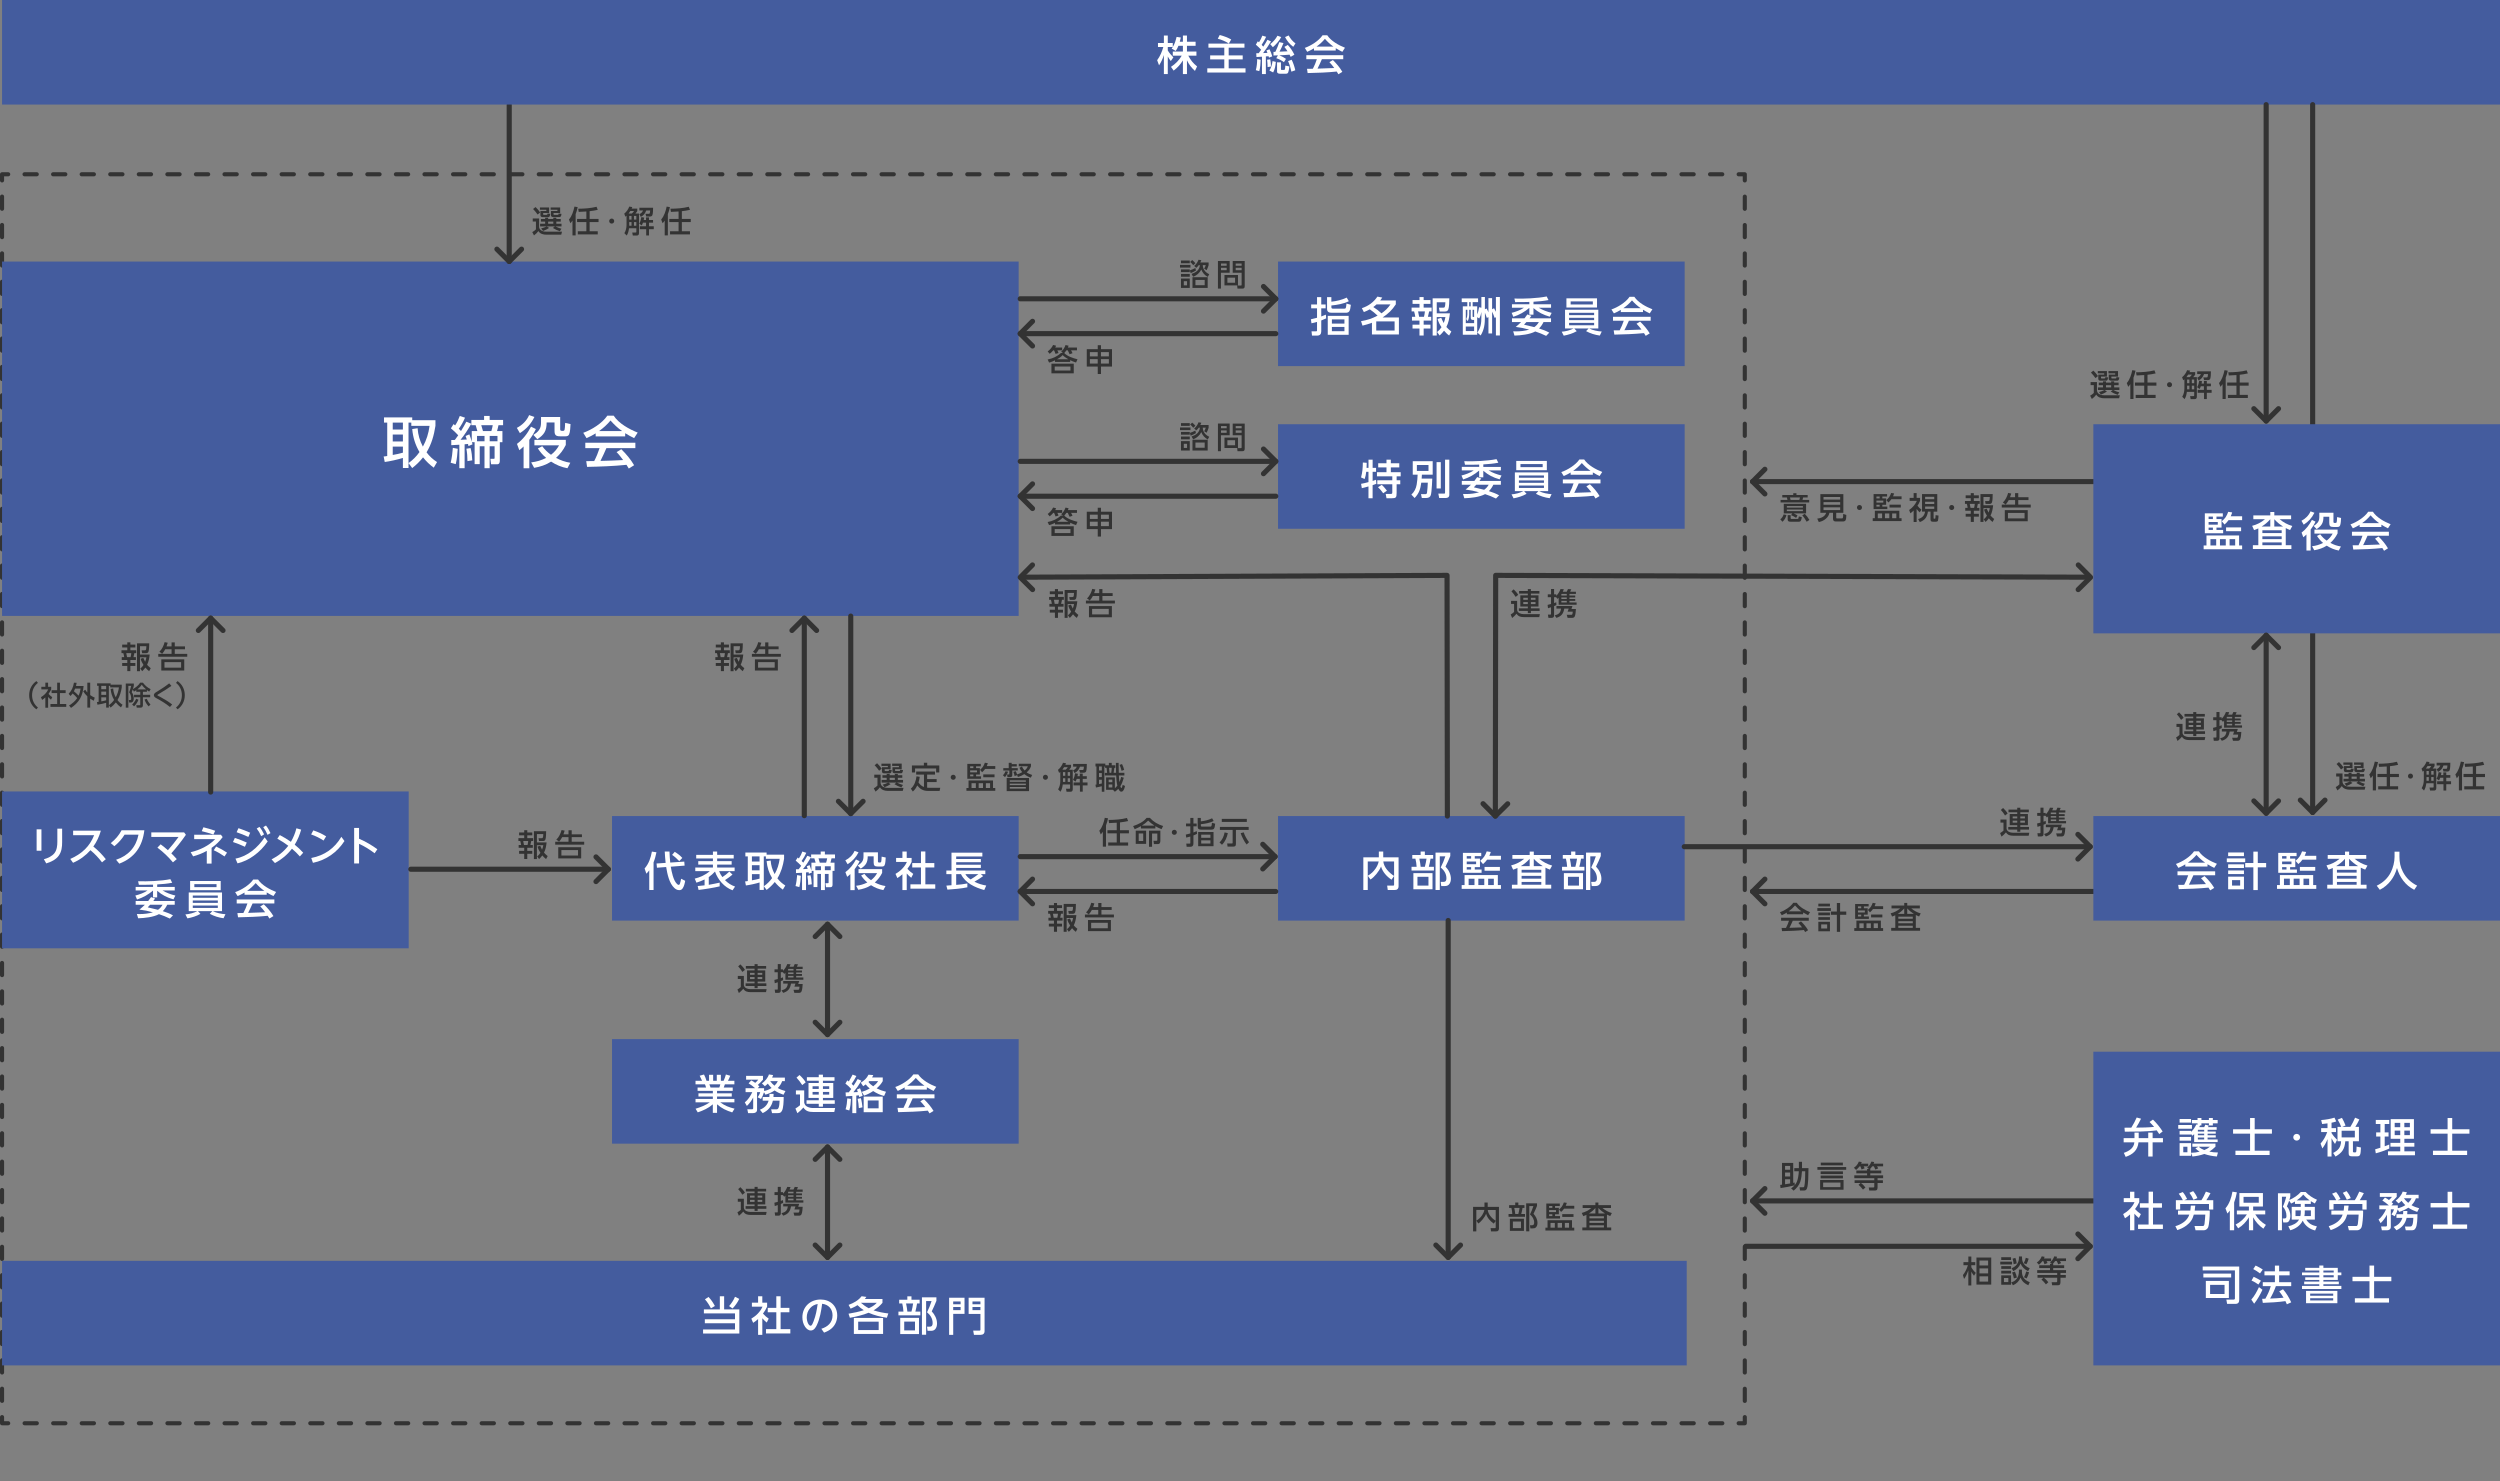 <?xml version="1.0" encoding="UTF-8"?>
<svg id="_レイヤー_2" data-name="レイヤー 2" xmlns="http://www.w3.org/2000/svg" viewBox="0 0 1219.9 722.83">
  <rect x="0" y="0" width="1219.9" height="722.83" fill="#808080" stroke="none"/>
  <defs>
    <style>
      .cls-1 {
        stroke-dasharray: 5.94 7.91;
      }

      .cls-1, .cls-2, .cls-3, .cls-4, .cls-5 {
        fill: none;
      }

      .cls-1, .cls-2, .cls-4 {
        stroke-width: 2px;
      }

      .cls-1, .cls-2, .cls-4, .cls-5 {
        stroke: #333;
        stroke-linecap: round;
        stroke-linejoin: round;
      }

      .cls-6 {
        fill: #445c9e;
      }

      .cls-7 {
        fill: #fff;
      }

      .cls-8 {
        isolation: isolate;
      }

      .cls-9 {
        fill: #333;
      }

      .cls-4 {
        stroke-dasharray: 5.97 7.97;
      }

      .cls-5 {
        stroke-width: 2.5px;
      }
    </style>
  </defs>
  <g id="_修正版" data-name="修正版">
    <rect class="cls-3" x="1" width="1218.9" height="722.83"/>
    <g>
      <polyline class="cls-2" points="851.39 691.49 851.39 694.49 848.39 694.49"/>
      <line class="cls-4" x1="840.43" y1="694.49" x2="7.98" y2="694.49"/>
      <polyline class="cls-2" points="4 694.49 1 694.49 1 691.49"/>
      <line class="cls-1" x1="1" y1="683.57" x2="1" y2="92"/>
      <polyline class="cls-2" points="1 88.04 1 85.04 4 85.04"/>
      <line class="cls-4" x1="11.97" y1="85.04" x2="844.41" y2="85.04"/>
      <polyline class="cls-2" points="848.39 85.04 851.39 85.04 851.39 88.04"/>
      <line class="cls-1" x1="851.39" y1="95.95" x2="851.39" y2="687.53"/>
    </g>
    <g>
      <rect class="cls-6" x="1" y="615.24" width="822.05" height="51.02"/>
      <g class="cls-8">
        <path class="cls-7" d="M353.35,632.53v6.4h7.42v11.78h-17.7v-2h15.58v-3h-14.72v-1.96h14.72v-2.86h-15.18v-1.96h7.78v-6.4h2.1ZM348.84,637.27l-1.94,1.14c-.74-1.48-1.8-3.18-2.92-4.38l1.74-1.18c1.4,1.46,2.16,2.68,3.12,4.42ZM357.47,638.49l-1.7-1.16c1.16-1.38,2.2-2.88,2.88-4.56l2.08,1.04c-.84,1.72-1.94,3.3-3.26,4.68Z"/>
        <path class="cls-7" d="M371.98,651.35h-2.06v-7.72c-.8.74-1.48,1.28-2.42,1.86l-.88-2.04c2.26-1.32,4.42-3.38,5.44-5.84h-5.16v-1.96h3.02v-3.12h2.06v3.12h2.34v1.96c-.6,1.3-1.16,2.24-2.02,3.38,1.04,1.16,1.58,1.56,2.8,2.46l-.96,1.9c-.84-.68-1.46-1.28-2.16-2.1v8.1ZM380.91,632.53v5.66h4.28v2.14h-4.28v8.22h4.74v2.14h-11.88v-2.14h5.04v-8.22h-4.18v-2.14h4.18v-5.66h2.1Z"/>
        <path class="cls-7" d="M406.25,641.87c0-3.16-1.94-5.3-5.08-5.68-.44,3.42-1.08,7.22-2.56,10.36-.56,1.22-1.44,2.68-2.96,2.68-1.22,0-2.18-.9-2.82-1.84-.92-1.36-1.3-2.98-1.3-4.62,0-5.1,3.86-8.66,8.88-8.66,4.66,0,8.12,3.06,8.12,7.82,0,2.4-.9,4.64-2.7,6.24-1.1.98-2.34,1.6-3.72,2.1l-1.32-1.88c3.12-.98,5.46-3.02,5.46-6.52ZM395.36,638.27c-1.14,1.24-1.7,2.88-1.7,4.56,0,1.92.86,4.08,1.9,4.08.64,0,1.14-1.38,1.44-2.18,1.06-2.7,1.6-5.58,1.98-8.44-1.48.32-2.6.84-3.62,1.98Z"/>
        <path class="cls-7" d="M433.47,640.91l-.72,2.1c-3.08-.44-6.08-1.18-8.92-2.44-2.74,1.12-6.22,1.94-9.12,2.46l-.66-2c2.52-.4,5-.94,7.44-1.7-1.24-.8-2.02-1.42-3.06-2.46-1.18.72-2.1,1.16-3.36,1.7l-1-1.84c2.54-.96,4.64-2.06,6.36-4.22l2.34.32c-.24.36-.48.68-.76,1.02h8.6v1.88c-1.28,1.52-2.64,2.66-4.36,3.66,2.46.8,4.66,1.22,7.22,1.52ZM430.91,650.91h-14.26v-7.8h14.26v7.8ZM418.76,644.91v4.12h10v-4.12h-10ZM427.83,635.73h-7.72c1.22,1.06,2.38,1.9,3.82,2.64,1.48-.66,2.8-1.44,3.9-2.64Z"/>
        <path class="cls-7" d="M442.74,634.23v-1.66h2.02v1.66h3.98v1.82h-1.26c-.18,1.28-.48,2.7-.82,3.96h2.44v1.82h-10.7v-1.82h2.44c-.08-1.3-.26-2.72-.58-3.96h-1.5v-1.82h3.98ZM448.43,650.97h-9.16v-7.9h9.16v7.9ZM441.22,644.89v4.3h5.26v-4.3h-5.26ZM442.12,636.05c.3,1.38.5,2.54.64,3.96h2c.36-1.3.6-2.64.8-3.96h-3.44ZM449.87,651.31v-18.26h7.06v1.7c-.88,2.2-1.26,3.02-2.28,5.14,1.52,1.62,2.58,3.7,2.58,5.96,0,1-.26,2.12-.98,2.84-.66.64-1.36.7-2.22.7h-1.42l-.26-2.04h1.3c1.16,0,1.44-.72,1.44-1.76,0-2.14-1.12-3.94-2.74-5.26.8-1.54,1.72-3.8,2.22-5.46h-2.66v16.44h-2.04Z"/>
        <path class="cls-7" d="M470.65,633.23v7.9h-5.52v10.22h-2v-18.12h7.52ZM465.12,636.43h3.62v-1.38h-3.62v1.38ZM465.12,639.29h3.62v-1.52h-3.62v1.52ZM472.65,641.13v-7.9h7.78v16.3c0,1.28-.82,1.82-2.02,1.82h-3.16l-.38-2.08h3c.46,0,.54-.04.54-.54v-7.6h-5.76ZM474.53,636.43h3.88v-1.38h-3.88v1.38ZM474.53,639.29h3.88v-1.52h-3.88v1.52Z"/>
      </g>
    </g>
    <g>
      <rect class="cls-6" x="1" y="127.63" width="496.06" height="172.91"/>
      <g class="cls-8">
        <path class="cls-7" d="M209.62,207.8h-8.92v-1.6h-1.36v22.18h-2.74v-4.93c-2.36.76-6.43,1.68-8.87,1.98l-.52-2.68c.68-.03,1.08-.14,1.74-.24v-16.3h-1.57v-2.55h13.77v1.38h11.33v2.77c-.73,4.64-1.9,8.87-4.34,12.91,1.46,1.95,3.06,3.42,5.12,4.75l-1.6,2.74c-2.06-1.52-3.63-3.01-5.23-5.04-1.63,2.06-3.25,3.63-5.29,5.23l-1.79-2.44c2.14-1.55,3.8-3.2,5.34-5.37-2.06-3.52-3.17-7.16-3.55-11.23l2.63-.41c.24,3.36,1.03,6.02,2.58,8.98,1.76-3.23,2.77-6.45,3.25-10.11ZM191.64,206.2v3.39h4.96v-3.39h-4.96ZM191.64,212.03v3.39h4.96v-3.39h-4.96ZM196.6,220.89v-2.98h-4.96v4.09c1.79-.33,3.2-.6,4.96-1.11Z"/>
        <path class="cls-7" d="M222.38,226.48l-2.47-.68c.6-2.39.87-4.83,1.06-7.27l2.39.46c-.16,2.44-.38,5.1-.98,7.48ZM220.02,209.02l1.3-2.09c.24.22.52.43.76.65,1-1.49,1.68-2.96,2.28-4.61l2.55.84c-.79,1.87-1.84,3.77-3.04,5.42.38.35.73.71,1.08,1.08.92-1.49,1.79-2.98,2.6-4.53l2.41.98c-1.55,2.74-3.23,5.4-5.23,7.84,1.03-.03,2.03-.08,3.06-.14-.19-.57-.38-1.14-.6-1.71l1.84-.81c.43,1.17.84,2.36,1.17,3.55v-5.15h2.74c-.24-.98-.54-1.93-.84-2.87h-2.09v-2.55h6.21v-1.95h2.71v1.95h6.56v2.55h-2.25c-.22.95-.41,1.92-.71,2.87h2.63v5.42h-1.27v9c0,.95-.22,1.79-1.36,1.79h-2.9l-.35-2.66h1.63c.35,0,.43-.11.43-.43v-5.69h-2.41v10.68h-2.52v-10.68h-2.33v8.7h-2.49v-10.71h-1.3c.08.35.19.71.27,1.06l-1.98.84c-.08-.35-.14-.7-.22-1.03-.54.05-1.11.11-1.65.16v11.66h-2.58v-11.44c-1.3.11-2.63.16-3.93.22v-2.52c.57,0,1.14,0,1.74-.03.54-.76,1.11-1.49,1.65-2.28-1.11-1.22-2.3-2.36-3.58-3.39ZM230.46,224.63l-2.36.38c0-2.01-.16-4.07-.52-6.05l2.03-.33c.52,1.74.76,4.18.84,5.99ZM236.43,215.31v-2.6h-3.66v2.6h3.66ZM234.83,207.47c.3.95.54,1.92.84,2.87h4.09c.27-.87.54-1.98.68-2.87h-5.61ZM238.95,215.31h3.8v-2.6h-3.8v2.6Z"/>
        <path class="cls-7" d="M253.69,211.37l-1.49-2.58c2.6-1.33,4.85-3.52,5.99-6.24l2.58.92c-1.71,3.47-3.85,5.78-7.08,7.89ZM258.28,228.48h-2.79v-10.63c-.7.73-1.27,1.22-2.09,1.84l-1.14-3.09c2.98-2.22,5.15-5.12,6.86-8.41l2.36,1.17c-.84,1.87-1.95,3.61-3.2,5.26v13.86ZM272.84,217.29h-12.07v-2.66h15.32v2.49c-1.25,2.52-2.71,4.42-4.77,6.32,2.28,1.19,4.42,1.98,6.97,2.36l-1.41,2.68c-2.98-.57-5.42-1.57-7.97-3.23-2.6,1.68-5.23,2.49-8.27,3.04l-1.44-2.66c2.66-.33,4.91-.98,7.29-2.2-1.68-1.41-2.82-2.77-4.04-4.61l2.14-1.08c1.25,1.68,2.58,2.98,4.28,4.18,1.74-1.36,2.87-2.71,3.96-4.64ZM273.35,209.34c0,.57.08.9.87.9h.41c.98,0,.98-.35,1.14-3.88l2.63.57c-.08,1.36-.16,3.9-.71,5.07-.35.73-.98.9-1.71.9h-2.71c-2.01,0-2.68-.6-2.68-2.66v-4.09h-3.85c0,4.09-1.22,5.99-4.53,8.16l-1.95-2.09c1.08-.65,1.9-1.27,2.68-2.28.98-1.25,1.06-2.6,1.06-4.07v-2.39h9.35v5.86Z"/>
        <path class="cls-7" d="M286.2,213.79l-1.6-2.6c4.09-1.44,9.3-4.69,11.74-8.35h3.12c2.41,3.77,7.62,6.64,11.71,8.24l-1.74,2.71c-1.49-.73-2.96-1.52-4.37-2.41v1.55h-14.4v-1.46c-1.52.95-2.85,1.63-4.47,2.33ZM286.47,227.83l-.41-2.82c1.3,0,2.6,0,3.88-.03,1.06-2.01,1.93-4.15,2.63-6.32h-6.97v-2.63h24.43v2.63h-14.13c-.92,2.09-1.84,4.2-2.9,6.24,3.69-.08,7.38-.22,11.06-.41-1.03-1.38-1.98-2.66-3.2-3.88l2.3-1.41c2.39,2.33,4.58,4.93,6.26,7.81l-2.6,1.63c-.38-.68-.68-1.19-1.11-1.82-6.4.65-12.83.87-19.25,1ZM303.55,210.34c-2.09-1.46-3.96-3.23-5.64-5.15-1.76,2.09-3.36,3.55-5.59,5.15h11.23Z"/>
      </g>
    </g>
    <g>
      <rect class="cls-6" x="298.64" y="507.04" width="198.43" height="51.02"/>
      <g class="cls-8">
        <path class="cls-7" d="M358.44,540.99l-1.16,1.82c-2.9-.94-5.12-1.94-7.39-3.96v4.2h-2.06v-4.18c-2.24,1.94-4.57,2.98-7.36,3.92l-1.06-1.78c2.47-.74,4.77-1.64,6.9-3.1h-6.92v-1.66h8.45v-1.2h-7.02v-1.54h7.02v-1.2h-7.45v-1.64h4.14c-.08-.36-.37-1.24-.55-1.56h-4.59v-1.72h3.2c-.39-.9-.75-1.62-1.18-2.48l2.12-.6c.55,1.06.88,1.96,1.22,3.08h1.24v-2.94h2v2.94h1.77v-2.94h2v2.94h1.33c.39-.84.88-2.16,1.12-3.08l2.12.6c-.31.84-.67,1.7-1.12,2.48h3.14v1.72h-4.63c-.2.52-.37,1.04-.57,1.56h4.39v1.64h-7.65v1.2h7.18v1.54h-7.18v1.2h8.47v1.66h-6.9c2.24,1.64,4.28,2.42,6.98,3.08ZM346.14,529.1c.29.7.35.96.57,1.56h4.28c.22-.52.37-1,.49-1.56h-5.35Z"/>
        <path class="cls-7" d="M371.35,536.31l-1.63-.88c.51-.78,1-1.62,1.24-2.52h-1.55v8.64c0,1.08-.86,1.6-1.88,1.6h-2.49l-.39-1.86h2.18c.41,0,.69-.1.69-.54v-5.22c-.84,1.62-1.75,2.86-3.08,4.14l-1.02-1.74c1.53-1.16,2.9-3.3,3.67-5.02h-3.28v-1.9h4.65c-1.33-1.18-1.71-1.42-3.18-2.38l1.29-1.44c.78.38,1.24.68,1.94,1.2.53-.48,1.08-.98,1.49-1.56h-5.94v-1.84h8.24v1.84c-.65.84-1.69,1.78-2.51,2.56.33.28.49.44.78.74l-.86.88h3.12v1.36c1.29-.24,2.57-.76,3.65-1.48-.69-.68-1.29-1.36-1.84-2.12-.49.5-.86.84-1.43,1.24l-1.43-1.34c1.37-.92,2.98-2.82,3.41-4.4l2.06.32c-.14.46-.27.78-.49,1.24h6.22v1.72h-1.33c-.43,1.32-1.16,2.36-2.14,3.36,1.24.7,2.37,1.12,3.75,1.48l-.96,1.8c-1.53-.54-3-1.16-4.33-2.08-1.43.96-2.82,1.56-4.47,2.04l-.71-1.18c-.35,1.2-.82,2.28-1.47,3.34ZM375.49,533.75h2c0,.52-.04,1.02-.08,1.54h5c0,2.26-.16,5.42-.8,6.62-.53,1.04-.98,1.24-2.12,1.24h-2.77l-.43-1.84h2.47c.51,0,.88-.04,1.22-.92.33-.84.37-2.38.43-3.3h-3.28c-.65,2.88-2.26,4.76-4.96,6.06l-1.39-1.64c2.14-.86,3.61-2.18,4.26-4.42h-2.88v-1.8h3.24c.04-.52.06-1,.08-1.54ZM379.51,527.55h-3.69c.61.84,1.27,1.54,2.08,2.22.67-.66,1.26-1.34,1.61-2.22Z"/>
        <path class="cls-7" d="M392.42,532.07v5.98c.2.96.63,1.52,1.53,2,.84.42,1.77.62,2.71.62h10.85l-.41,1.94h-10.28c-2.04,0-3.65-.38-4.79-2.18-.78.9-1.98,2.08-2.94,2.78l-.96-2.3c.71-.44,1.65-1.02,2.24-1.6v-5.26h-2v-1.98h4.04ZM393.14,528.14l-1.69,1.34c-.9-1.44-1.65-2.38-2.79-3.64l1.47-1.28c.92.78,2.47,2.52,3.02,3.58ZM401.56,527.34v1.12h5.04v7.3h-5.04v1.14h5.77v1.72h-5.77v1.4h-2.04v-1.4h-5.96v-1.72h5.96v-1.14h-5v-7.3h5v-1.12h-5.79v-1.72h5.79v-1.24h2.04v1.24h5.65v1.72h-5.65ZM396.5,530.07v1.28h3.02v-1.28h-3.02ZM396.5,532.83v1.3h3.02v-1.3h-3.02ZM401.56,530.07v1.28h3.06v-1.28h-3.06ZM401.56,532.83v1.3h3.06v-1.3h-3.06Z"/>
        <path class="cls-7" d="M418.48,526.52l1.86.84c-1.2,2-2.41,3.76-3.9,5.6.73-.04,1.45-.04,2.16-.08-.12-.4-.29-.82-.45-1.22l1.51-.64c.53,1.24.94,2.38,1.27,3.7l-1.65.62c-.06-.3-.12-.58-.2-.86-.41.06-.84.08-1.24.12v8.56h-1.94v-8.4c-1.06.08-2.1.18-3.16.22l-.12-1.94c.51,0,1.04-.02,1.55-.02.41-.54.82-1.08,1.2-1.62-.84-.98-1.79-1.88-2.84-2.64l.92-1.58c.24.16.49.34.73.52.65-1.08,1.29-2.2,1.86-3.34l1.84.68c-.59,1.24-1.51,2.7-2.31,3.84.33.28.63.58.92.9.71-1.1,1.37-2.1,2-3.26ZM412.6,541.31c.55-1.72.75-3.54.84-5.34l1.8.26c-.12,2.02-.22,3.68-.82,5.64l-1.82-.56ZM419.07,540.73c-.04-1.32-.27-3.24-.59-4.54l1.59-.34c.37,1.18.67,3.24.78,4.48l-1.77.4ZM432.33,532.73l-.92,2.06c-2.08-.54-3.55-1.26-5.34-2.4-1.53,1.02-2.69,1.62-4.45,2.24l-1.08-1.84c1.49-.48,2.49-.88,3.86-1.64-.71-.6-1.41-1.24-1.96-2-.41.32-.82.6-1.24.88l-1.16-1.72c1.63-1,2.92-2.16,3.75-3.9l2.35.18c-.18.46-.33.76-.59,1.18h5.2v1.78c-.88,1.52-1.67,2.36-2.98,3.52,1.61.8,2.82,1.22,4.57,1.66ZM430.74,542.71h-9.3v-7.62h9.3v7.62ZM423.43,536.97v3.84h5.3v-3.84h-5.3ZM428.47,527.55h-4.3c-.12.14-.27.28-.39.4.55.82,1.47,1.56,2.31,2.12,1.04-.8,1.69-1.38,2.39-2.52Z"/>
        <path class="cls-7" d="M438.06,532.33l-1.2-1.92c3.08-1.06,7-3.46,8.83-6.16h2.35c1.82,2.78,5.73,4.9,8.81,6.08l-1.31,2c-1.12-.54-2.22-1.12-3.28-1.78v1.14h-10.83v-1.08c-1.14.7-2.14,1.2-3.37,1.72ZM438.26,542.69l-.31-2.08c.98,0,1.96,0,2.92-.02.8-1.48,1.45-3.06,1.98-4.66h-5.24v-1.94h18.38v1.94h-10.63c-.69,1.54-1.39,3.1-2.18,4.6,2.77-.06,5.55-.16,8.32-.3-.77-1.02-1.49-1.96-2.41-2.86l1.73-1.04c1.79,1.72,3.45,3.64,4.71,5.76l-1.96,1.2c-.29-.5-.51-.88-.84-1.34-4.81.48-9.65.64-14.48.74ZM451.11,529.79c-1.57-1.08-2.98-2.38-4.24-3.8-1.33,1.54-2.53,2.62-4.2,3.8h8.45Z"/>
      </g>
    </g>
    <g>
      <rect class="cls-6" x="298.64" y="398.2" width="198.43" height="51.02"/>
      <g class="cls-8">
        <path class="cls-7" d="M315.41,426.34l-.88-2.54c2.1-2.4,3-5.2,3.57-8.26l2.22.34c-.35,1.68-.75,3.28-1.41,4.9v13.52h-2.1v-9.62c-.47.62-.86,1.1-1.41,1.66ZM324.37,415.53h2.31c.06,1.78.18,3.58.37,5.36l6.85-.46.16,1.96-6.75.52c.39,2.36,1.22,6.62,2.96,8.34.22.22.51.52.84.52.37,0,.53-.2.65-.54.27-.76.45-1.64.59-2.44l2,1c-.22,1.22-.55,2.74-1.29,3.76-.41.56-.94.8-1.59.8-1,0-1.69-.4-2.41-1.04-2.55-2.28-3.47-7.02-4-10.24l-4.49.34-.2-2.06,4.43-.3c-.22-1.84-.33-3.68-.43-5.52ZM332.94,418.63l-1.49,1.58c-.96-1.06-2.31-2.28-3.49-3.06l1.29-1.5c1.35.82,2.63,1.8,3.69,2.98Z"/>
        <path class="cls-7" d="M345.85,427.97v3.78c1.8-.3,3.57-.68,5.32-1.06v1.82c-2.51.62-7.71,1.48-10.3,1.74l-.43-1.9c1.12-.1,2.24-.2,3.37-.34v-2.86c-1.29.62-2.63,1.12-3.98,1.56l-.82-1.98c2.65-.64,5.28-1.84,7.34-3.64h-7.08v-1.76h8.61v-1.44h-7.16v-1.68h7.16v-1.3h-8.16v-1.76h8.16v-1.64h2.06v1.64h8.08v1.76h-8.08v1.3h7.08v1.68h-7.08v1.44h8.53v1.76h-7.57c.41,1.08.9,1.98,1.59,2.9,1.22-.78,2.39-1.7,3.41-2.7l1.53,1.48c-1.04.88-2.53,2-3.67,2.7,1.45,1.46,2.96,2.44,4.92,3.14l-1.22,1.82c-4.04-1.48-7.22-5.18-8.57-9.14-.9,1.02-1.9,1.88-3.04,2.68Z"/>
        <path class="cls-7" d="M380.43,419.07h-6.71v-1.18h-1.02v16.36h-2.06v-3.64c-1.77.56-4.83,1.24-6.67,1.46l-.39-1.98c.51-.02.82-.1,1.31-.18v-12.02h-1.18v-1.88h10.36v1.02h8.53v2.04c-.55,3.42-1.43,6.54-3.26,9.52,1.1,1.44,2.31,2.52,3.86,3.5l-1.2,2.02c-1.55-1.12-2.73-2.22-3.94-3.72-1.22,1.52-2.45,2.68-3.98,3.86l-1.35-1.8c1.61-1.14,2.86-2.36,4.02-3.96-1.55-2.6-2.39-5.28-2.67-8.28l1.98-.3c.18,2.48.78,4.44,1.94,6.62,1.33-2.38,2.08-4.76,2.45-7.46ZM366.9,417.89v2.5h3.73v-2.5h-3.73ZM366.9,422.19v2.5h3.73v-2.5h-3.73ZM370.64,428.74v-2.2h-3.73v3.02c1.35-.24,2.41-.44,3.73-.82Z"/>
        <path class="cls-7" d="M390.04,432.86l-1.86-.5c.45-1.76.65-3.56.8-5.36l1.8.34c-.12,1.8-.29,3.76-.73,5.52ZM388.26,419.97l.98-1.54c.18.16.39.32.57.48.75-1.1,1.26-2.18,1.71-3.4l1.92.62c-.59,1.38-1.39,2.78-2.29,4,.29.26.55.52.82.8.69-1.1,1.35-2.2,1.96-3.34l1.82.72c-1.16,2.02-2.43,3.98-3.94,5.78.78-.02,1.53-.06,2.31-.1-.14-.42-.29-.84-.45-1.26l1.39-.6c.33.86.63,1.74.88,2.62v-3.8h2.06c-.18-.72-.41-1.42-.63-2.12h-1.57v-1.88h4.67v-1.44h2.04v1.44h4.94v1.88h-1.69c-.16.7-.31,1.42-.53,2.12h1.98v4h-.96v6.64c0,.7-.16,1.32-1.02,1.32h-2.18l-.27-1.96h1.22c.27,0,.33-.08.33-.32v-4.2h-1.82v7.88h-1.9v-7.88h-1.75v6.42h-1.88v-7.9h-.98c.06.26.14.52.2.78l-1.49.62c-.06-.26-.1-.52-.16-.76-.41.04-.84.08-1.24.12v8.6h-1.94v-8.44c-.98.08-1.98.12-2.96.16v-1.86c.43,0,.86,0,1.31-.02.41-.56.84-1.1,1.24-1.68-.84-.9-1.73-1.74-2.69-2.5ZM396.12,431.5l-1.77.28c0-1.48-.12-3-.39-4.46l1.53-.24c.39,1.28.57,3.08.63,4.42ZM400.6,424.61v-1.92h-2.75v1.92h2.75ZM399.4,418.83c.22.7.41,1.42.63,2.12h3.08c.2-.64.41-1.46.51-2.12h-4.22ZM402.5,424.61h2.86v-1.92h-2.86v1.92Z"/>
        <path class="cls-7" d="M413.6,421.71l-1.12-1.9c1.96-.98,3.65-2.6,4.51-4.6l1.94.68c-1.29,2.56-2.9,4.26-5.32,5.82ZM417.05,434.34h-2.1v-7.84c-.53.54-.96.9-1.57,1.36l-.86-2.28c2.24-1.64,3.88-3.78,5.16-6.2l1.77.86c-.63,1.38-1.47,2.66-2.41,3.88v10.22ZM428,426.07h-9.08v-1.96h11.53v1.84c-.94,1.86-2.04,3.26-3.59,4.66,1.71.88,3.33,1.46,5.24,1.74l-1.06,1.98c-2.24-.42-4.08-1.16-6-2.38-1.96,1.24-3.94,1.84-6.22,2.24l-1.08-1.96c2-.24,3.69-.72,5.49-1.62-1.26-1.04-2.12-2.04-3.04-3.4l1.61-.8c.94,1.24,1.94,2.2,3.22,3.08,1.31-1,2.16-2,2.98-3.42ZM428.39,420.21c0,.42.06.66.65.66h.31c.73,0,.73-.26.86-2.86l1.98.42c-.06,1-.12,2.88-.53,3.74-.27.54-.73.66-1.29.66h-2.04c-1.51,0-2.02-.44-2.02-1.96v-3.02h-2.9c0,3.02-.92,4.42-3.41,6.02l-1.47-1.54c.82-.48,1.43-.94,2.02-1.68.73-.92.8-1.92.8-3v-1.76h7.04v4.32Z"/>
        <path class="cls-7" d="M442.44,434.32h-2.1v-7.72c-.82.74-1.51,1.28-2.47,1.86l-.9-2.04c2.31-1.32,4.51-3.38,5.55-5.84h-5.26v-1.96h3.08v-3.12h2.1v3.12h2.39v1.96c-.61,1.3-1.18,2.24-2.06,3.38,1.06,1.16,1.61,1.56,2.86,2.46l-.98,1.9c-.86-.68-1.49-1.28-2.2-2.1v8.1ZM451.54,415.49v5.66h4.37v2.14h-4.37v8.22h4.83v2.14h-12.12v-2.14h5.14v-8.22h-4.26v-2.14h4.26v-5.66h2.14Z"/>
        <path class="cls-7" d="M464.29,426.55h-2.51v-1.78h2.51v-8.7h15.06v1.84h-12.77v1.24h12.04v1.56h-12.04v1.24h12.04v1.56h-12.04v1.26h14.22v1.78h-2.18l1.12.96c-1.16.9-2.96,2.02-4.26,2.72,1.8.96,3.77,1.54,5.77,1.88l-.98,2.2c-4.47-1.24-9.26-3.4-11.34-7.76h-2.35v5.24c1.98-.16,3.47-.3,5.45-.7v1.88c-2.41.56-7.16,1-9.73,1.14l-.51-1.96c.84-.06,1.67-.12,2.51-.2v-5.4ZM477.41,426.55h-6.34c.63,1.14,1.49,1.86,2.57,2.58,1.1-.64,2.79-1.78,3.77-2.58Z"/>
      </g>
    </g>
    <g>
      <rect class="cls-6" x="623.62" y="398.2" width="198.43" height="51.02"/>
      <g class="cls-8">
        <path class="cls-7" d="M667.41,420.35v13.92h-2.16v-15.94h7.57v-2.82h2.14v2.82h7.49v14.16c0,.46-.12.92-.45,1.28-.41.44-.86.5-1.43.5h-3.41l-.29-2.12h2.86c.18,0,.53.02.53-.42v-4.26l-1.26,1.78c-2.31-1.52-4.37-3.78-5.1-6.44-.49,1.3-1.35,2.54-2.26,3.66-.82,1-1.84,2.04-2.9,2.7l-1.31-1.84c1.65-1,2.75-1.98,3.84-3.58.67-1,1.26-2.22,1.47-3.4h-5.33ZM680.26,427.42v-7.06h-5.26c.29,2.94,2.86,5.54,5.26,7.06Z"/>
        <path class="cls-7" d="M693.21,417.19v-1.66h2.06v1.66h4.06v1.82h-1.29c-.18,1.28-.49,2.7-.84,3.96h2.49v1.82h-10.92v-1.82h2.49c-.08-1.3-.27-2.72-.59-3.96h-1.53v-1.82h4.06ZM699.01,433.94h-9.34v-7.9h9.34v7.9ZM691.66,427.85v4.3h5.37v-4.3h-5.37ZM692.58,419.01c.31,1.38.51,2.54.65,3.96h2.04c.37-1.3.61-2.64.82-3.96h-3.51ZM700.48,434.28v-18.26h7.2v1.7c-.9,2.2-1.29,3.02-2.33,5.14,1.55,1.62,2.63,3.7,2.63,5.96,0,1-.26,2.12-1,2.84-.67.64-1.39.7-2.26.7h-1.45l-.27-2.04h1.33c1.18,0,1.47-.72,1.47-1.76,0-2.14-1.14-3.94-2.79-5.26.82-1.54,1.75-3.8,2.26-5.46h-2.71v16.44h-2.08Z"/>
        <path class="cls-7" d="M730.89,431.88h1.51v1.84h-19.16v-1.84h1.41v-4.88h16.24v4.88ZM722.79,416.17v1.6h-3.16v1.2h2.53v4.16h-2.53v1.16h3.33v1.6h-9.12v-9.72h8.96ZM715.71,417.77v1.2h2.14v-1.2h-2.14ZM715.71,420.41v1.3h4.57v-1.3h-4.57ZM715.71,423.13v1.16h2.14v-1.16h-2.14ZM716.63,428.78v3.1h2.86v-3.1h-2.86ZM721.37,428.78v3.1h2.9v-3.1h-2.9ZM732.4,417.61v1.88h-6.75c-.63.86-1.18,1.46-2,2.14l-1.37-1.58c1.69-1.42,2.47-2.56,3.18-4.62l1.98.3c-.2.66-.41,1.26-.71,1.88h5.67ZM731.89,424.89h-7.49v-1.86h7.49v1.86ZM726.16,428.78v3.1h2.77v-3.1h-2.77Z"/>
        <path class="cls-7" d="M754.11,431.72h2.82v1.88h-19.18v-1.88h2.71v-8.18c-.75.36-1.33.56-2.12.82l-.96-2.08c2.41-.6,4.49-1.64,6.37-3.22h-5.77v-1.86h8.45v-1.66h2v1.66h8.36v1.86h-5.69c1.82,1.52,3.98,2.68,6.28,3.3l-1.1,1.98c-.8-.3-1.41-.58-2.16-.96v8.34ZM746.42,419.05c-1.41,1.56-2.63,2.56-4.33,3.58h4.33v-3.58ZM742.48,424.43v1.36h9.61v-1.36h-9.61ZM742.48,427.39v1.36h9.61v-1.36h-9.61ZM742.48,430.36v1.36h9.61v-1.36h-9.61ZM748.42,419.05v3.58h4.39c-1.75-1.1-3-2.06-4.39-3.58Z"/>
        <path class="cls-7" d="M766.65,417.19v-1.66h2.06v1.66h4.06v1.82h-1.29c-.18,1.28-.49,2.7-.84,3.96h2.49v1.82h-10.92v-1.82h2.49c-.08-1.3-.27-2.72-.59-3.96h-1.53v-1.82h4.06ZM772.45,433.94h-9.34v-7.9h9.34v7.9ZM765.1,427.85v4.3h5.37v-4.3h-5.37ZM766.02,419.01c.31,1.38.51,2.54.65,3.96h2.04c.37-1.3.61-2.64.82-3.96h-3.51ZM773.92,434.28v-18.26h7.2v1.7c-.9,2.2-1.29,3.02-2.33,5.14,1.55,1.62,2.63,3.7,2.63,5.96,0,1-.26,2.12-1,2.84-.67.64-1.39.7-2.26.7h-1.45l-.27-2.04h1.33c1.18,0,1.47-.72,1.47-1.76,0-2.14-1.14-3.94-2.79-5.26.82-1.54,1.75-3.8,2.26-5.46h-2.71v16.44h-2.08Z"/>
      </g>
    </g>
    <g>
      <rect class="cls-6" x="623.62" y="127.63" width="198.43" height="51.02"/>
      <g class="cls-8">
        <path class="cls-7" d="M646.97,153.54l.14,1.82c-.79.38-1.59.72-2.39,1.02v5.3c0,1.36-.65,2.08-2.04,2.08h-2.47l-.24-2.08h2.08c.37,0,.61,0,.61-.46v-4.14c-.9.26-1.79.5-2.71.68l-.29-1.96c1-.22,2-.48,3-.74v-4.62h-2.86v-1.86h2.86v-3.6h2.06v3.6h2.14v1.86h-2.14v3.98c.75-.28,1.49-.56,2.24-.88ZM657.15,145.22l1.02,1.76c-2.55,1.28-5.69,1.8-8.51,2.08v.86c0,.64.41.7.94.7h5.32c.78,0,.9-.16,1.1-2.5l2.14.62c-.35,3.38-.86,3.88-2.67,3.88h-6.51c-1.53,0-2.43-.34-2.43-2v-5.64h2.1v2.24c2.59-.28,5.14-.88,7.49-2ZM658.09,163.38h-10.2v-9.26h10.2v9.26ZM649.91,155.86v2.04h6.12v-2.04h-6.12ZM649.91,159.54v2.08h6.12v-2.08h-6.12Z"/>
        <path class="cls-7" d="M668.39,150.94c-1.02.58-1.79.92-2.88,1.34l-.98-1.9c3.24-1.08,5.67-2.84,7.59-5.64l2.37.46c-.33.5-.65.96-1.02,1.42h7.63v1.9c-1.84,2.8-3.65,4.52-6.45,6.4h7.96v8.3h-13.16v-5.72c-1.59.58-2.94,1-4.61,1.4l-.71-2.18c3.1-.52,5.3-1.26,8.08-2.7-1.33-1.26-2.31-2.02-3.82-3.08ZM678.49,148.52h-6.79c-.51.46-1.02.9-1.59,1.3,1.59,1.02,2.63,1.78,4,3.08,1.86-1.34,3.1-2.48,4.39-4.38ZM671.55,156.82v4.48h8.96v-4.48h-8.96Z"/>
        <path class="cls-7" d="M694.68,144.96v1.46h3.33v1.86h-3.33v1.82h3.9v1.86h-1.22c-.1.56-.45,2.06-.59,2.62h1.61v1.86h-3.69v1.98h3.33v1.88h-3.33v3.42h-2.04v-3.42h-3.39v-1.88h3.39v-1.98h-3.67v-1.86h1.61c-.1-.84-.31-1.82-.57-2.62h-1.22v-1.86h3.86v-1.82h-3.39v-1.86h3.39v-1.46h2.04ZM691.97,151.96c.2.86.37,1.74.51,2.62h2.37c.22-.82.37-1.78.45-2.62h-3.33ZM705.29,154.72h-4.22v9h-2v-18.14h8.14c0,1.2-.08,4.32-.47,5.34-.29.76-.78,1.08-1.59,1.08h-2.67l-.35-1.86h2.12c.75,0,.94-.22,1.04-2.66h-4.22v5.4h6.43c-.25,2.24-.65,4.66-1.73,6.68.75.84,1.53,1.52,2.43,2.22l-1.08,1.94c-.92-.62-1.75-1.54-2.49-2.36-.67.9-1.31,1.58-2.14,2.36l-1.24-1.7c.9-.74,1.51-1.38,2.14-2.36-.88-1.34-1.47-2.48-1.92-4.04l1.8-.54c.37.86.75,1.72,1.2,2.54.41-1,.63-1.82.84-2.9Z"/>
        <path class="cls-7" d="M722.84,144.92h1.73v5.98l.84-.38c.37.64.59,1.2.88,1.88v-6.92h1.79v5.42l.96-.5c.35.6.61,1.1.9,1.74v-7.22h1.94v18.78h-1.94v-8.88l-.63.3c-.35-1.04-.73-2.06-1.22-3.04v10.62h-1.79v-7.94l-.8.36c-.26-.86-.59-1.7-.92-2.54v2.2c0,3.22-.33,6.12-2.08,8.92l-1.61-1.44c1.69-2.44,1.96-4.6,1.96-7.48v-2.56c-.22,1.2-.41,2.1-1.06,3.18l-.98-.62v8.56h-7.02v-13.86h2.2v-2.06h-2.73v-1.82h7.98v1.82h-2.65v2.06h2.22v3.98c.47-1.12.75-2.36.92-3.56l1.12.26v-5.24ZM715.25,151.16v6.52h4.06v-1.58h-.73c-.86,0-.92-.76-.92-1.12v-3.82h-.75v2.28c0,1.08-.2,2.3-.73,3.26l-.73-1c.37-.76.55-1.44.55-2.26v-2.28h-.73ZM715.25,159.34v2.2h4.06v-2.2h-4.06ZM716.9,147.42v2.06h.75v-2.06h-.75ZM718.57,151.16v3.14c0,.36.08.36.31.36h.43v-3.5h-.73Z"/>
        <path class="cls-7" d="M739.34,147.42l-.37-1.74c4.53.16,11.3-.1,15.75-1.02l.88,1.76c-2.41.48-4.88.68-7.32.82v1.22h8.57v1.72h-5.98c1.94,1.16,4.08,1.96,6.28,2.48l-.94,1.88c-3.29-.98-5.34-2-7.94-4.2v3.22h-2.02v-3.32c-2.35,2-4.86,3.4-7.81,4.36l-.82-1.94c2.04-.52,4.22-1.28,5.96-2.48h-5.81v-1.72h8.49v-1.12c-2.3.08-4.51.08-6.92.08ZM756.84,155.32v1.84h-3.67c-.59,1.22-1.22,2.14-2.16,3.12,1.84.58,3.28,1.12,4.98,2.04l-1.53,1.58c-1.73-.86-3.49-1.56-5.32-2.16-2.65,1.48-7.1,1.92-10.14,2.02l-.63-2.1c.47.02.94.04,1.43.04,2.16,0,4.33-.26,6.41-.86-2.18-.62-4.35-1.06-6.59-1.32.92-.74,1.79-1.52,2.63-2.36h-4.47v-1.84h6.12c.51-.62.94-1.24,1.39-1.9l1.98.7c-.29.42-.59.8-.9,1.2h10.49ZM743.66,158.42c1.69.38,3.37.76,5.02,1.2.98-.7,1.61-1.4,2.22-2.46h-6.08c-.37.44-.75.86-1.16,1.26Z"/>
        <path class="cls-7" d="M781.59,161.76l-.94,1.98c-2.35-.32-4.65-1.04-6.71-2.16l1.24-1.3h-7l1.2,1.32c-1.98,1.14-4.12,1.76-6.34,2.2l-1-1.94c1.96-.14,4.08-.7,5.83-1.58h-4.2v-9.14h16.24v9.14h-4.43c1.65.88,4.2,1.38,6.1,1.48ZM779.28,145.56v4.5h-14.93v-4.5h14.93ZM765.65,153.76h12.22v-1.12h-12.22v1.12ZM765.65,156.22h12.22v-1.16h-12.22v1.16ZM765.65,158.72h12.22v-1.18h-12.22v1.18ZM766.41,148.56h10.83v-1.48h-10.83v1.48Z"/>
        <path class="cls-7" d="M787.52,152.92l-1.2-1.92c3.08-1.06,7-3.46,8.83-6.16h2.35c1.82,2.78,5.73,4.9,8.81,6.08l-1.31,2c-1.12-.54-2.22-1.12-3.29-1.78v1.14h-10.83v-1.08c-1.14.7-2.14,1.2-3.37,1.72ZM787.73,163.28l-.31-2.08c.98,0,1.96,0,2.92-.02.8-1.48,1.45-3.06,1.98-4.66h-5.24v-1.94h18.38v1.94h-10.63c-.69,1.54-1.39,3.1-2.18,4.6,2.77-.06,5.55-.16,8.32-.3-.77-1.02-1.49-1.96-2.41-2.86l1.73-1.04c1.79,1.72,3.45,3.64,4.71,5.76l-1.96,1.2c-.29-.5-.51-.88-.84-1.34-4.81.48-9.65.64-14.49.74ZM800.58,150.38c-1.57-1.08-2.98-2.38-4.24-3.8-1.33,1.54-2.53,2.62-4.2,3.8h8.45Z"/>
      </g>
    </g>
    <g>
      <rect class="cls-6" x="623.62" y="207" width="198.43" height="51.02"/>
      <g class="cls-8">
        <path class="cls-7" d="M665.9,233.73l-1.77-.76c.69-2.4.86-4.78.88-7.28l1.9.14c0,.84-.04,1.66-.08,2.48h.94v-4h2.02v4h1.67v1.9h-1.67v4.46c.55-.18,1.12-.36,1.67-.56l.14,1.98c-.59.24-1.2.44-1.82.64v6.4h-2.02v-5.78c-.9.26-2.39.7-3.24.86l-.37-2.12c1.2-.22,2.43-.52,3.61-.84v-5.04h-1.1c-.12,1.2-.35,2.38-.75,3.52ZM678.67,224.31v1.76h4.12v2h-4.12v2.36h4.81v2h-1.98v1.92h1.77v1.94h-1.77v4.14c0,2.4-.33,2.7-2.39,2.7h-2.55l-.39-2.1h2.49c.69,0,.73-.32.73-.94v-3.8h-7.32v-1.94h7.32v-1.92h-7.49v-2h4.65v-2.36h-4.04v-2h4.04v-1.76h2.1ZM676.77,239.43l-1.82,1.26c-.75-1.06-1.59-2.06-2.55-2.96l1.84-1.14c.79.64,1.9,2,2.53,2.84Z"/>
        <path class="cls-7" d="M690.28,243.01l-1.59-1.66c1.47-1.34,2.26-2.98,2.59-4.9.29-1.6.39-3.2.47-4.82h-2.39v-6.58h9.73v6.58h-5.26c-.04.64-.08,1.28-.12,1.92h5.18c-.06,1.66-.22,4.66-.41,6.28-.08.72-.18,1.68-.57,2.32-.43.7-1.41.86-2.16.86h-1.96l-.41-1.88h1.94c.69,0,.88-.12,1-.7.18-.92.35-3.86.39-4.9h-3.2c-.39,3.1-1.04,5.14-3.22,7.48ZM691.38,226.91v2.88h5.67v-2.88h-5.67ZM703.05,225.51v12.84h-2.06v-12.84h2.06ZM707.21,224.29v17.1c0,1.22-.73,1.62-1.88,1.62h-3.06l-.43-2.14h2.84c.47,0,.45-.3.45-.66v-15.92h2.08Z"/>
        <path class="cls-7" d="M714.86,226.79l-.37-1.74c4.53.16,11.3-.1,15.75-1.02l.88,1.76c-2.41.48-4.88.68-7.32.82v1.22h8.57v1.72h-5.98c1.94,1.16,4.08,1.96,6.28,2.48l-.94,1.88c-3.29-.98-5.34-2-7.94-4.2v3.22h-2.02v-3.32c-2.35,2-4.86,3.4-7.81,4.36l-.82-1.94c2.04-.52,4.22-1.28,5.96-2.48h-5.81v-1.72h8.49v-1.12c-2.3.08-4.51.08-6.92.08ZM732.36,234.69v1.84h-3.67c-.59,1.22-1.22,2.14-2.16,3.12,1.84.58,3.28,1.12,4.98,2.04l-1.53,1.58c-1.73-.86-3.49-1.56-5.32-2.16-2.65,1.48-7.1,1.92-10.14,2.02l-.63-2.1c.47.02.94.04,1.43.04,2.16,0,4.33-.26,6.41-.86-2.18-.62-4.35-1.06-6.59-1.32.92-.74,1.79-1.52,2.63-2.36h-4.47v-1.84h6.12c.51-.62.94-1.24,1.39-1.9l1.98.7c-.29.42-.59.8-.9,1.2h10.49ZM719.18,237.79c1.69.38,3.37.76,5.02,1.2.98-.7,1.61-1.4,2.22-2.46h-6.08c-.37.44-.75.86-1.16,1.26Z"/>
        <path class="cls-7" d="M757.11,241.13l-.94,1.98c-2.35-.32-4.65-1.04-6.71-2.16l1.24-1.3h-7l1.2,1.32c-1.98,1.14-4.12,1.76-6.34,2.2l-1-1.94c1.96-.14,4.08-.7,5.83-1.58h-4.2v-9.14h16.24v9.14h-4.43c1.65.88,4.2,1.38,6.1,1.48ZM754.8,224.93v4.5h-14.93v-4.5h14.93ZM741.17,233.13h12.22v-1.12h-12.22v1.12ZM741.17,235.59h12.22v-1.16h-12.22v1.16ZM741.17,238.09h12.22v-1.18h-12.22v1.18ZM741.93,227.93h10.83v-1.48h-10.83v1.48Z"/>
        <path class="cls-7" d="M763.04,232.29l-1.2-1.92c3.08-1.06,7-3.46,8.83-6.16h2.35c1.82,2.78,5.73,4.9,8.81,6.08l-1.31,2c-1.12-.54-2.22-1.12-3.28-1.78v1.14h-10.83v-1.08c-1.14.7-2.14,1.2-3.37,1.72ZM763.25,242.65l-.31-2.08c.98,0,1.96,0,2.92-.02.8-1.48,1.45-3.06,1.98-4.66h-5.24v-1.94h18.38v1.94h-10.63c-.69,1.54-1.39,3.1-2.18,4.6,2.77-.06,5.55-.16,8.32-.3-.78-1.02-1.49-1.96-2.41-2.86l1.73-1.04c1.79,1.72,3.45,3.64,4.71,5.76l-1.96,1.2c-.29-.5-.51-.88-.84-1.34-4.81.48-9.65.64-14.48.74ZM776.1,229.75c-1.57-1.08-2.98-2.38-4.24-3.8-1.33,1.54-2.53,2.62-4.2,3.8h8.45Z"/>
      </g>
    </g>
    <g>
      <rect class="cls-6" x="1" y="386.2" width="198.43" height="76.54"/>
      <g class="cls-8">
        <path class="cls-7" d="M20.22,404.69v10.44h-2.35v-10.44h2.35ZM30.32,404.37v6.58c0,2.3-.24,4.6-1.63,6.54-1.43,2-3.79,3.12-6.12,3.82l-1.16-2.04c1.88-.5,3.92-1.42,5.14-2.94,1.22-1.58,1.43-3.66,1.43-5.58v-6.38h2.35Z"/>
        <path class="cls-7" d="M51.64,419.25l-1.86,1.54c-1.69-2.22-3.49-4.14-5.65-5.92-2.41,2.68-5.12,4.7-8.49,6.14l-1.35-1.88c5.51-2.42,9.47-6.02,11.65-11.6h-10.26v-2.18h13.53c-.8,2.8-1.96,5.36-3.67,7.74,2.29,1.8,4.3,3.9,6.1,6.16Z"/>
        <path class="cls-7" d="M58.21,421.43l-1.57-1.9c5.94-1.94,9.77-6.2,10.94-12.24h-6.79c-1.41,2.26-2.92,3.92-4.98,5.62l-1.77-1.5c2.22-1.76,3.98-3.76,5.28-6.26h11.12c-.92,7.78-4.65,13.38-12.22,16.28Z"/>
        <path class="cls-7" d="M86.26,419.21l-1.88,1.58c-2.28-2.72-4.71-5.02-7.57-7.18l1.57-1.62c1.22.92,2.43,1.86,3.55,2.88,1.88-2.12,3.55-4.2,5.2-6.48h-13.3v-2.2h16.02l.86,1.16c-1.1,1.58-2.24,3.14-3.45,4.66-1.18,1.5-2.41,2.96-3.67,4.38.92.9,1.8,1.86,2.67,2.82Z"/>
        <path class="cls-7" d="M103.23,421.39h-2.33v-6.2c-2.12,1.2-4.33,2.04-6.67,2.68l-1.2-2.02c4.51-1.08,8.77-3.08,12-6.4h-10.28v-2.12h13.06l.84,1.14c-1.49,2.06-3.33,3.8-5.41,5.26v7.66ZM105.01,405.37l-.88,1.84c-1.88-.62-3.75-1.16-5.69-1.64l.82-1.9c1.94.5,3.88,1.04,5.75,1.7ZM110.78,416.05l-1.22,1.86c-1.73-1.2-3.35-2.16-5.26-3.02l1.18-1.82c1.9.9,3.55,1.82,5.3,2.98Z"/>
        <path class="cls-7" d="M120.41,411.13l-.9,2.06c-1.9-.9-3.86-1.66-5.83-2.32l.92-2c1.98.64,3.92,1.4,5.81,2.26ZM129.14,408.59l1.49,2c-1.84,2.7-4.12,5.06-6.79,6.98-2.51,1.82-4.92,2.94-7.94,3.72l-1-2.32c6.06-1.14,10.96-5.48,14.24-10.38ZM122.08,406.33l-.88,2.06c-1.94-.9-3.73-1.6-5.75-2.3l.92-1.98c1.94.66,3.83,1.4,5.71,2.22ZM126.61,403.49c1.02,1.2,1.55,2.26,2.26,3.64l-1.43.88c-.71-1.58-1.14-2.32-2.18-3.72l1.35-.8ZM129.79,402.83c.96,1.2,1.57,2.32,2.2,3.7l-1.45.84c-.65-1.54-1.1-2.38-2.1-3.76l1.35-.78Z"/>
        <path class="cls-7" d="M147.95,416.09l-1.63,1.82c-1.18-1.34-2.47-2.64-3.86-3.78-2.26,2.96-5.02,5.24-8.3,7.02l-1.65-1.82c3.33-1.7,5.9-3.7,8.16-6.64-1.9-1.4-3.28-2.3-5.35-3.44l1.2-1.78c1.92,1,3.67,2.06,5.43,3.3,1.24-2.12,2.08-4.22,2.69-6.6l2.31.66c-.71,2.58-1.73,5.06-3.14,7.34,1.49,1.2,2.88,2.52,4.14,3.92Z"/>
        <path class="cls-7" d="M159.15,408.09l-1.27,2.06c-1.98-1.28-3.84-2.2-6.06-2.98l1.06-1.98c2.26.74,4.24,1.66,6.26,2.9ZM166.57,408.33l1.51,2.06c-3.51,5.48-8.92,9.32-15.38,10.64l-.82-2.36c6.53-1.26,11.36-4.72,14.69-10.34Z"/>
        <path class="cls-7" d="M184.14,414.39l-1.35,1.98c-2.41-1.84-4.81-3.36-7.59-4.62v9.6h-2.39v-17.34h2.39v5.26c3.16,1.36,6.16,3.1,8.94,5.12Z"/>
        <path class="cls-7" d="M67.76,431.75l-.37-1.74c4.53.16,11.3-.1,15.75-1.02l.88,1.76c-2.41.48-4.88.68-7.32.82v1.22h8.57v1.72h-5.98c1.94,1.16,4.08,1.96,6.28,2.48l-.94,1.88c-3.28-.98-5.34-2-7.94-4.2v3.22h-2.02v-3.32c-2.35,2-4.86,3.4-7.81,4.36l-.82-1.94c2.04-.52,4.22-1.28,5.96-2.48h-5.81v-1.72h8.49v-1.12c-2.31.08-4.51.08-6.92.08ZM85.26,439.65v1.84h-3.67c-.59,1.22-1.22,2.14-2.16,3.12,1.84.58,3.28,1.12,4.98,2.04l-1.53,1.58c-1.73-.86-3.49-1.56-5.32-2.16-2.65,1.48-7.1,1.92-10.14,2.02l-.63-2.1c.47.02.94.04,1.43.04,2.16,0,4.33-.26,6.41-.86-2.18-.62-4.35-1.06-6.59-1.32.92-.74,1.8-1.52,2.63-2.36h-4.47v-1.84h6.12c.51-.62.94-1.24,1.39-1.9l1.98.7c-.29.42-.59.8-.9,1.2h10.49ZM72.08,442.75c1.69.38,3.37.76,5.02,1.2.98-.7,1.61-1.4,2.22-2.46h-6.08c-.37.44-.75.86-1.16,1.26Z"/>
        <path class="cls-7" d="M110.01,446.09l-.94,1.98c-2.35-.32-4.65-1.04-6.71-2.16l1.24-1.3h-7l1.2,1.32c-1.98,1.14-4.12,1.76-6.34,2.2l-1-1.94c1.96-.14,4.08-.7,5.83-1.58h-4.2v-9.14h16.24v9.14h-4.43c1.65.88,4.2,1.38,6.1,1.48ZM107.7,429.89v4.5h-14.93v-4.5h14.93ZM94.07,438.09h12.22v-1.12h-12.22v1.12ZM94.07,440.55h12.22v-1.16h-12.22v1.16ZM94.07,443.05h12.22v-1.18h-12.22v1.18ZM94.83,432.89h10.83v-1.48h-10.83v1.48Z"/>
        <path class="cls-7" d="M115.94,437.25l-1.2-1.92c3.08-1.06,7-3.46,8.83-6.16h2.35c1.82,2.78,5.73,4.9,8.81,6.08l-1.31,2c-1.12-.54-2.22-1.12-3.28-1.78v1.14h-10.83v-1.08c-1.14.7-2.14,1.2-3.37,1.72ZM116.15,447.61l-.31-2.08c.98,0,1.96,0,2.92-.02.8-1.48,1.45-3.06,1.98-4.66h-5.24v-1.94h18.38v1.94h-10.63c-.69,1.54-1.39,3.1-2.18,4.6,2.77-.06,5.55-.16,8.32-.3-.77-1.02-1.49-1.96-2.41-2.86l1.73-1.04c1.79,1.72,3.45,3.64,4.71,5.76l-1.96,1.2c-.29-.5-.51-.88-.84-1.34-4.81.48-9.65.64-14.48.74ZM129,434.71c-1.57-1.08-2.98-2.38-4.24-3.8-1.33,1.54-2.53,2.62-4.2,3.8h8.45Z"/>
      </g>
    </g>
    <g>
      <g class="cls-8">
        <path class="cls-9" d="M263.06,106.6v4.27c.19.81.5,1.28,1.23,1.68.93.51,1.74.51,2.76.51h7.18l-.36,1.46h-7.26c-1.48,0-3.09-.39-3.88-1.77-.6.84-1.33,1.51-2.16,2.12l-.84-1.61c.54-.29,1.4-.87,1.79-1.33v-3.83h-1.56v-1.5h3.1ZM263.57,103.69l-1.24.99c-.62-.93-1.43-1.89-2.21-2.7l1.21-.95c.85.79,1.59,1.7,2.23,2.66ZM267.94,101.23v2.71h-2.89v.63c0,.25.04.27.31.27h1.27c.23,0,.3-.03.34-.06.09-.06.12-.15.2-.58l1.33.13c-.17,1.28-.39,1.61-.98,1.61h-2.73c-.67,0-1.09-.27-1.09-.99v-1.98h2.89v-.63h-3.13v-1.11h4.47ZM263.54,110.48v-1.29h2.47v-1.07h-2.07v-1.25h2.07v-.61h1.46v.61h2.52v-.61h1.47v.61h2.17v1.25h-2.17v1.07h2.54v1.29h-2.96c1.21.57,1.59.78,2.92,1.15l-.79,1.2c-1.29-.41-2.23-.88-3.38-1.59l.99-.76h-3.99l1.14.75c-.84.58-1.96,1.12-2.94,1.48l-.94-1.23c1-.25,1.77-.56,2.7-1h-3.21ZM267.47,108.12v1.07h2.52v-1.07h-2.52ZM268.69,102.33v-1.11h4.65v2.71h-3.24v.62c0,.27.15.28.38.28h1.65c.38,0,.39-.07.45-.64l1.4.15c-.07.82-.27,1.59-.96,1.59h-2.91c-.58,0-1.27-.17-1.27-.88v-2.08h3.15v-.63h-3.29Z"/>
        <path class="cls-9" d="M278.32,108.94l-.69-1.85c1.47-1.63,2.23-4.15,2.67-6.28l1.59.25c-.25,1.17-.55,2.33-1,3.43v10.39h-1.54v-7.27c-.36.54-.57.84-1.02,1.32ZM282.38,103.39l-.23-1.54c2.87-.02,6.17-.23,8.95-.96l.58,1.5c-1.3.31-2.61.52-3.96.66v3.79h4.35v1.53h-4.35v4.48h3.96v1.53h-9.73v-1.53h4.17v-4.48h-4.53v-1.53h4.53v-3.64c-1.25.09-2.5.15-3.75.2Z"/>
        <path class="cls-9" d="M298.48,106.65c.69,0,1.23.54,1.23,1.23s-.54,1.23-1.23,1.23-1.23-.54-1.23-1.23.54-1.23,1.23-1.23Z"/>
        <path class="cls-9" d="M305.15,105.73l-.55-1.47c1.14-.9,1.95-2.13,2.47-3.46l1.47.24c-.1.25-.23.5-.33.74h2.77v1.2c-.29.49-.56.81-.94,1.21h1.77v9.58c0,.65-.31,1.16-1.02,1.16h-2.01l-.27-1.47h1.56c.29,0,.44-.02.44-.3v-1.77h-3.57c-.18,1.29-.41,2.45-1.12,3.54l-1.15-1.16c.72-1.12,1.06-2.64,1.06-3.97v-4.53c-.18.16-.38.31-.57.46ZM308.33,104.18c.49-.41.69-.69,1.05-1.21h-1.81c-.24.43-.51.84-.82,1.21h1.59ZM307.04,105.38v1.79h1.12v-1.79h-1.12ZM307.04,108.36v1.8h1.12v-1.8h-1.12ZM309.35,105.38v1.79h1.15v-1.79h-1.15ZM309.35,108.36v1.8h1.15v-1.8h-1.15ZM313.13,110l-1.19-.88c.58-.96.84-2.08,1.02-3.2l1.38.27c-.08.39-.15.79-.24,1.17h1.14v-1.28h1.44v1.28h1.98v1.3h-1.98v1.75h2.34v1.42h-2.34v3.08h-1.36v-3.08h-3.1v-1.42h3.03v-1.75h-1.5c-.18.51-.33.88-.61,1.33ZM318.32,105c-.18.45-.63.65-1.09.65h-1.9l-.36-1.32h1.58c.45,0,.61-.06.69-1.63h-1.9c-.57,1.51-1.2,2.38-2.66,3.13l-.69-1.32c.84-.41,1.46-.92,1.8-1.82h-1.8v-1.33h6.69c0,.88-.02,2.88-.35,3.64Z"/>
        <path class="cls-9" d="M323.32,108.94l-.69-1.85c1.47-1.63,2.23-4.15,2.67-6.28l1.59.25c-.25,1.17-.55,2.33-1,3.43v10.39h-1.54v-7.27c-.36.54-.57.84-1.02,1.32ZM327.38,103.39l-.23-1.54c2.87-.02,6.17-.23,8.95-.96l.58,1.5c-1.3.31-2.61.52-3.96.66v3.79h4.35v1.53h-4.35v4.48h3.96v1.53h-9.73v-1.53h4.17v-4.48h-4.53v-1.53h4.53v-3.64c-1.25.09-2.5.15-3.75.2Z"/>
      </g>
      <g>
        <line class="cls-5" x1="248.48" y1="127.59" x2="248.48" y2="51.06"/>
        <polyline class="cls-5" points="254.49 121.58 248.48 127.59 242.47 121.58"/>
      </g>
    </g>
    <g>
      <g class="cls-8">
        <path class="cls-9" d="M720.39,590.42v10.44h-1.59v-11.96h5.56v-2.11h1.58v2.11h5.5v10.62c0,.34-.09.69-.33.96-.3.33-.63.38-1.05.38h-2.5l-.21-1.59h2.1c.13,0,.39.01.39-.32v-3.2l-.93,1.33c-1.69-1.14-3.21-2.83-3.75-4.83-.36.97-.99,1.9-1.67,2.74-.6.75-1.35,1.53-2.13,2.03l-.96-1.38c1.21-.75,2.03-1.49,2.82-2.68.5-.75.93-1.67,1.08-2.55h-3.92ZM729.84,595.72v-5.29h-3.87c.21,2.2,2.1,4.15,3.87,5.29Z"/>
        <path class="cls-9" d="M739.37,588.05v-1.25h1.52v1.25h2.98v1.36h-.94c-.14.96-.36,2.03-.62,2.97h1.83v1.36h-8.03v-1.36h1.83c-.06-.98-.19-2.04-.43-2.97h-1.12v-1.36h2.98ZM743.63,600.61h-6.87v-5.92h6.87v5.92ZM738.23,596.05v3.23h3.95v-3.23h-3.95ZM738.9,589.42c.23,1.04.38,1.91.48,2.97h1.5c.27-.98.45-1.98.6-2.97h-2.58ZM744.71,600.86v-13.69h5.29v1.27c-.66,1.65-.94,2.26-1.71,3.85,1.14,1.22,1.94,2.78,1.94,4.47,0,.75-.2,1.59-.74,2.13-.5.48-1.02.52-1.67.52h-1.06l-.2-1.53h.97c.87,0,1.08-.54,1.08-1.32,0-1.61-.84-2.96-2.05-3.95.6-1.15,1.29-2.85,1.67-4.09h-2v12.33h-1.53Z"/>
        <path class="cls-9" d="M767.07,599.06h1.11v1.38h-14.08v-1.38h1.04v-3.66h11.94v3.66ZM761.12,587.29v1.2h-2.32v.9h1.86v3.12h-1.86v.87h2.44v1.2h-6.71v-7.29h6.58ZM755.91,588.49v.9h1.57v-.9h-1.57ZM755.91,590.47v.97h3.36v-.97h-3.36ZM755.91,592.51v.87h1.57v-.87h-1.57ZM756.59,596.74v2.32h2.1v-2.32h-2.1ZM760.07,596.74v2.32h2.13v-2.32h-2.13ZM768.18,588.37v1.41h-4.96c-.47.65-.87,1.09-1.47,1.6l-1-1.18c1.25-1.06,1.82-1.92,2.34-3.46l1.46.22c-.15.5-.3.95-.52,1.41h4.17ZM767.81,593.83h-5.5v-1.39h5.5v1.39ZM763.59,596.74v2.32h2.04v-2.32h-2.04Z"/>
        <path class="cls-9" d="M784.14,598.94h2.07v1.41h-14.1v-1.41h2v-6.13c-.55.27-.97.42-1.56.61l-.71-1.56c1.77-.45,3.3-1.23,4.68-2.42h-4.25v-1.39h6.21v-1.25h1.47v1.25h6.15v1.39h-4.19c1.33,1.14,2.92,2.01,4.62,2.47l-.81,1.49c-.58-.22-1.04-.43-1.59-.72v6.25ZM778.49,589.45c-1.04,1.17-1.93,1.92-3.18,2.68h3.18v-2.68ZM775.59,593.48v1.02h7.06v-1.02h-7.06ZM775.59,595.7v1.02h7.06v-1.02h-7.06ZM775.59,597.92v1.02h7.06v-1.02h-7.06ZM779.96,589.45v2.68h3.23c-1.29-.82-2.21-1.54-3.23-2.68Z"/>
      </g>
      <g>
        <line class="cls-5" x1="706.65" y1="613.55" x2="706.65" y2="449.15"/>
        <polyline class="cls-5" points="712.67 607.54 706.65 613.55 700.64 607.54"/>
      </g>
    </g>
    <g>
      <rect class="cls-6" x="1" y="0" width="1218.9" height="51.02"/>
      <g class="cls-8">
        <path class="cls-7" d="M573.71,24.87l-2-1.16c.3-.38.36-.46.54-.76h-2.42v1.66c.68,1.22,1.76,2.38,2.74,3.38l-1.26,1.8c-.54-.62-1.08-1.52-1.48-2.24v8.58h-1.9v-9.3c-.48,1.68-1.38,3.62-2.36,5.06l-.92-2.52c1.42-1.9,2.36-4.14,3-6.42h-2.6v-1.98h2.88v-3.62h1.9v3.62h2.44v1.96c.94-1.4,1.44-3.22,1.86-4.92l2.08.3c-.16.7-.34,1.38-.54,2.06h1.54v-3.02h1.98v3.02h4.22v1.98h-4.22v2.8h4.62v2h-3.98c1.24,2.3,2.26,3.6,4.3,5.26l-1.04,2.2c-1.66-1.5-2.96-3.14-3.9-5.18v6.7h-1.98v-6.64c-1.26,2.06-2.62,3.5-4.52,4.98l-1.3-1.84c2.22-1.48,3.92-3.16,5.26-5.48h-4.38v-2h4.94v-2.8h-2.18c-.38.96-.74,1.66-1.32,2.52Z"/>
        <path class="cls-7" d="M607.25,21.29v1.98h-7.7v3.76h6.84v1.94h-6.84v4.38h8.22v2.04h-18.66v-2.04h8.3v-4.38h-6.9v-1.94h6.9v-3.76h-7.74v-1.98h17.58ZM594.23,18.89l.94-1.82c2.14.56,3.66,1.16,5.62,2.18l-1.16,2c-1.72-1.1-3.44-1.82-5.4-2.36Z"/>
        <path class="cls-7" d="M612.79,21.81l.96-1.66c.24.18.38.28.6.48.7-1.1,1.16-2.04,1.62-3.24l1.86.56c-.52,1.2-1.46,2.84-2.2,3.94.26.28.54.56.8.86.76-1.1,1.4-2.14,2.02-3.34l1.74.8c-.9,1.56-2.72,4.24-3.84,5.68.7-.04,1.4-.06,2.1-.08-.14-.4-.32-.8-.48-1.2l1.5-.56c.48.92,1.1,2.44,1.34,3.46l-1.6.62c-.06-.22-.12-.46-.2-.68l-1.32.08v8.62h-1.9v-8.48c-.9.06-1.8.12-2.7.16l-.1-1.84c.42,0,.82-.02,1.22-.04l1.18-1.68c-.82-.88-1.68-1.72-2.6-2.46ZM614.47,34.71l-1.68-.46c.48-1.78.64-3.56.66-5.4l1.7.28c-.04,1.7-.18,3.98-.68,5.58ZM620.17,32.47l-1.64.26c0-1.08-.1-2.52-.24-3.58l1.54-.2c.24,1.16.34,2.34.34,3.52ZM621.25,35.35l-1.84-.94c.92-1.42,1.3-2.94,1.54-4.6l1.6.38c-.12,1.74-.44,3.6-1.3,5.16ZM621.11,23.03l-1.3-1.5c1.48-1.14,2.64-2.44,3.54-4.1l1.84.66c-.94,1.82-2.54,3.62-4.08,4.94ZM621.41,27.09v-1.78c.32,0,.62-.02.92-.02.76-1.52,1.36-3.12,1.92-4.72l2.04.44c-.56,1.44-1.2,2.84-1.94,4.2,1.3-.04,2.6-.12,3.9-.18-.52-.82-.9-1.4-1.52-2.14l1.64-.98c1.32,1.38,2.4,3.08,3.24,4.78l-1.82,1.06c-.16-.36-.34-.74-.54-1.08-1.88.18-3.12.24-5,.32,1.28.5,2.14.96,3.26,1.74l-1,1.6c-1.02-.8-2.52-1.54-3.74-1.94l.82-1.38c-.74.04-1.46.06-2.18.08ZM625.05,33.67c0,.34.06.46.42.46h1.02c.42,0,.58-.02.7-2.12l1.98.4c-.38,2.8-.52,3.56-1.66,3.56h-2.86c-.68,0-1.5-.16-1.5-1.02v-4.54h1.9v3.26ZM627.05,18.09l1.76-.8c.88,1.62,1.86,2.8,3.34,3.9l-1.1,1.66c-1.7-1.24-3.04-2.9-4-4.76ZM632.05,34.29l-1.9.68c-.4-1.86-.84-3.42-1.62-5.16l1.74-.66c.72,1.36,1.48,3.62,1.78,5.14Z"/>
        <path class="cls-7" d="M637.87,25.29l-1.18-1.92c3.02-1.06,6.86-3.46,8.66-6.16h2.3c1.78,2.78,5.62,4.9,8.64,6.08l-1.28,2c-1.1-.54-2.18-1.12-3.22-1.78v1.14h-10.62v-1.08c-1.12.7-2.1,1.2-3.3,1.72ZM638.07,35.65l-.3-2.08c.96,0,1.92,0,2.86-.02.78-1.48,1.42-3.06,1.94-4.66h-5.14v-1.94h18.02v1.94h-10.42c-.68,1.54-1.36,3.1-2.14,4.6,2.72-.06,5.44-.16,8.16-.3-.76-1.02-1.46-1.96-2.36-2.86l1.7-1.04c1.76,1.72,3.38,3.64,4.62,5.76l-1.92,1.2c-.28-.5-.5-.88-.82-1.34-4.72.48-9.46.64-14.2.74ZM650.67,22.75c-1.54-1.08-2.92-2.38-4.16-3.8-1.3,1.54-2.48,2.62-4.12,3.8h8.28Z"/>
      </g>
    </g>
    <g>
      <g>
        <path class="cls-9" d="M353.26,313.44v1.09h2.44v1.4h-2.44v1.36h2.86v1.4h-.9c-.07.42-.33,1.54-.44,1.96h1.19v1.39h-2.71v1.49h2.44v1.41h-2.44v2.56h-1.5v-2.56h-2.49v-1.41h2.49v-1.49h-2.7v-1.39h1.19c-.08-.63-.23-1.37-.42-1.96h-.9v-1.4h2.83v-1.36h-2.49v-1.4h2.49v-1.09h1.5ZM351.27,318.69c.15.64.27,1.3.38,1.96h1.74c.17-.62.27-1.33.33-1.96h-2.45ZM361.06,320.76h-3.1v6.75h-1.47v-13.6h5.98c0,.9-.06,3.24-.34,4-.21.57-.57.81-1.17.81h-1.96l-.26-1.39h1.56c.56,0,.69-.17.77-2h-3.1v4.05h4.72c-.18,1.68-.48,3.5-1.27,5.01.56.63,1.12,1.14,1.79,1.67l-.79,1.46c-.68-.46-1.29-1.16-1.83-1.77-.5.67-.96,1.18-1.57,1.77l-.92-1.28c.66-.55,1.11-1.03,1.57-1.77-.65-1-1.08-1.86-1.41-3.03l1.32-.4c.27.64.55,1.29.88,1.9.3-.75.47-1.36.62-2.17Z"/>
        <path class="cls-9" d="M373.38,315.43v-1.98h1.56v1.98h4.99v1.39h-4.99v2.24h6.09v1.41h-14.14v-1.41h6.49v-2.24h-3.09c-.48.88-.84,1.44-1.5,2.19l-1.36-.98c1.25-1.15,2.15-3.06,2.56-4.69l1.52.3c-.18.62-.36,1.18-.59,1.79h2.46ZM379.56,327.19h-11.19v-5.46h11.19v5.46ZM369.91,323.11v2.68h8.11v-2.68h-8.11Z"/>
      </g>
      <g>
        <path class="cls-9" d="M429.71,378v4.27c.19.81.5,1.28,1.23,1.68.93.51,1.74.51,2.76.51h7.18l-.36,1.46h-7.26c-1.48,0-3.09-.39-3.88-1.77-.6.84-1.33,1.51-2.16,2.12l-.84-1.61c.54-.29,1.4-.87,1.79-1.33v-3.83h-1.56v-1.5h3.1ZM430.22,375.09l-1.24.99c-.62-.93-1.43-1.89-2.21-2.7l1.21-.95c.85.79,1.59,1.7,2.23,2.66ZM434.59,372.63v2.71h-2.89v.63c0,.25.04.27.31.27h1.27c.23,0,.3-.03.34-.06.09-.06.12-.15.2-.58l1.33.13c-.17,1.28-.39,1.61-.98,1.61h-2.73c-.67,0-1.09-.27-1.09-.99v-1.98h2.89v-.63h-3.13v-1.11h4.47ZM430.19,381.88v-1.29h2.47v-1.07h-2.07v-1.25h2.07v-.61h1.46v.61h2.52v-.61h1.47v.61h2.17v1.25h-2.17v1.07h2.54v1.29h-2.96c1.21.57,1.59.78,2.92,1.15l-.79,1.2c-1.29-.41-2.23-.88-3.38-1.59l.99-.76h-3.99l1.14.75c-.84.58-1.96,1.12-2.94,1.48l-.94-1.23c1-.25,1.77-.56,2.7-1h-3.21ZM434.12,379.52v1.07h2.52v-1.07h-2.52ZM435.34,373.73v-1.11h4.65v2.71h-3.24v.62c0,.27.15.28.38.28h1.65c.38,0,.39-.07.45-.64l1.4.15c-.07.82-.27,1.59-.96,1.59h-2.91c-.58,0-1.27-.17-1.27-.88v-2.08h3.15v-.63h-3.29Z"/>
        <path class="cls-9" d="M450.86,384.01v-6.04h-3.81v-1.5h9.19v1.5h-3.84v2.17h4.65v1.49h-4.65v2.73c.38.04.63.06,1,.06h5.4l-.31,1.52h-5.75c-2.25,0-3.78-.92-5.16-2.66-.57,1.16-1.15,2.12-2.16,2.97l-.96-1.42c1.65-1.35,2.55-3.94,2.76-6.01l1.57.24c-.12,1.02-.28,1.77-.61,2.74.73,1.01,1.47,1.79,2.67,2.22ZM452.45,372.17v1.33h5.88v3.43h-1.54v-1.95h-10.27v1.95h-1.54v-3.43h5.83v-1.33h1.65Z"/>
        <path class="cls-9" d="M465.13,378.05c.69,0,1.23.54,1.23,1.23s-.54,1.23-1.23,1.23-1.23-.54-1.23-1.23.54-1.23,1.23-1.23Z"/>
        <path class="cls-9" d="M484.55,384.5h1.11v1.38h-14.08v-1.38h1.03v-3.66h11.94v3.66ZM478.6,372.73v1.2h-2.32v.9h1.86v3.12h-1.86v.87h2.44v1.2h-6.71v-7.29h6.58ZM473.39,373.93v.9h1.57v-.9h-1.57ZM473.39,375.91v.97h3.36v-.97h-3.36ZM473.39,377.95v.87h1.57v-.87h-1.57ZM474.07,382.18v2.32h2.1v-2.32h-2.1ZM477.55,382.18v2.32h2.13v-2.32h-2.13ZM485.66,373.81v1.41h-4.96c-.47.65-.87,1.09-1.47,1.6l-1-1.18c1.25-1.06,1.81-1.92,2.34-3.46l1.46.22c-.15.5-.3.95-.52,1.41h4.17ZM485.29,379.27h-5.5v-1.39h5.5v1.39ZM481.07,382.18v2.32h2.04v-2.32h-2.04Z"/>
        <path class="cls-9" d="M489.4,378.32c.56-.58.96-1.24,1.25-1.99l1.27.25c-.31.87-.89,1.93-1.53,2.61l-.99-.87ZM493.66,372.22v.66h2.49v1.14h-2.49v.79h2.97v1.16h-2.67v2.34c0,.63-.54.92-.97.92h-1.37l-.21-1.33h.87c.24,0,.24-.1.24-.32v-1.6h-2.95v-1.16h2.65v-2.59h1.44ZM502.12,386.03h-10.9v-6.39h10.9v6.39ZM492.74,380.77v.72h7.83v-.72h-7.83ZM492.74,382.39v.73h7.83v-.73h-7.83ZM492.74,384.02v.79h7.83v-.79h-7.83ZM496.7,379.15l-.35-.92-1.26.45c-.12-.72-.33-1.37-.6-2.04l1.16-.34c.28.54.45.99.63,1.58.99-.32,1.63-.58,2.53-1.11-.63-.72-.96-1.25-1.35-2.13l1.2-.62c.39.81.71,1.31,1.31,1.96.7-.55,1.27-1.21,1.56-2.07h-4.41v-1.23h5.95v1.23c-.46,1.3-1.08,2.05-2.1,2.97.84.62,1.71.96,2.7,1.26l-.67,1.33c-1.27-.43-2.11-.9-3.18-1.74-1.06.68-1.9,1.05-3.12,1.41Z"/>
        <path class="cls-9" d="M510.13,378.05c.69,0,1.23.54,1.23,1.23s-.54,1.23-1.23,1.23-1.23-.54-1.23-1.23.54-1.23,1.23-1.23Z"/>
        <path class="cls-9" d="M516.8,377.13l-.55-1.47c1.14-.9,1.95-2.13,2.47-3.46l1.47.24c-.1.25-.23.5-.33.74h2.77v1.2c-.29.49-.56.81-.94,1.21h1.77v9.58c0,.65-.31,1.16-1.02,1.16h-2.01l-.27-1.47h1.56c.29,0,.44-.02.44-.3v-1.77h-3.57c-.18,1.29-.41,2.45-1.12,3.54l-1.15-1.16c.72-1.12,1.06-2.64,1.06-3.97v-4.53c-.18.16-.38.31-.57.46ZM519.98,375.58c.49-.41.69-.69,1.05-1.21h-1.81c-.24.43-.51.84-.82,1.21h1.59ZM518.69,376.78v1.79h1.12v-1.79h-1.12ZM518.69,379.76v1.8h1.12v-1.8h-1.12ZM521,376.78v1.79h1.15v-1.79h-1.15ZM521,379.76v1.8h1.15v-1.8h-1.15ZM524.78,381.4l-1.19-.88c.58-.96.84-2.08,1.02-3.2l1.38.27c-.08.39-.15.79-.24,1.17h1.14v-1.28h1.44v1.28h1.98v1.3h-1.98v1.75h2.34v1.42h-2.34v3.08h-1.36v-3.08h-3.1v-1.42h3.03v-1.75h-1.5c-.18.51-.33.88-.61,1.33ZM529.97,376.4c-.18.45-.63.65-1.09.65h-1.9l-.36-1.32h1.58c.45,0,.61-.06.69-1.63h-1.9c-.57,1.51-1.2,2.38-2.66,3.13l-.69-1.32c.84-.41,1.46-.92,1.8-1.82h-1.8v-1.33h6.69c0,.88-.02,2.88-.35,3.64Z"/>
        <path class="cls-9" d="M535.03,374.01h-.48v-1.39h4.81v.81h1.73v-1.18h1.39v1.18h1.77v1.25h-.5c-.07.79-.19,1.63-.34,2.43h1.19c-.03-1.62-.08-3.24-.09-4.86h1.33c.02,1.62.05,3.24.08,4.86h2.73v1.28h-2.7c.04,1.08.15,2.16.3,3.24.39-.85.62-1.62.83-2.52l1.29.39c-.38,1.33-.92,3.01-1.68,4.16.15.5.27.82.54.82.18,0,.32-.22.59-1.51l1.15.55c-.15.74-.43,1.74-.92,2.33-.24.3-.54.46-.93.46-.66,0-1.18-.9-1.41-1.42-.54.57-1.05.99-1.69,1.46l-.96-.97h-3.33v-6.04h4.29v5.29c.46-.39.82-.78,1.2-1.25-.36-1.46-.51-3.46-.57-4.98h-5.52v-1.28h1.11c-.06-.76-.17-1.68-.29-2.43h-.71v-.66h-.36v12.31h-1.25v-2.67c-.95.25-1.91.45-2.85.62l-.24-1.4c.15-.01.31-.04.48-.07v-8.79ZM536.27,374.01v1.93h1.37v-1.93h-1.37ZM536.27,377.22v1.96h1.37v-1.96h-1.37ZM537.64,382.31v-1.83h-1.37v2.12c.45-.09.92-.18,1.37-.29ZM540.98,380.42v1.26h1.79v-1.26h-1.79ZM540.98,382.78v1.47h1.79v-1.47h-1.79ZM541.18,374.67c.12.81.19,1.62.22,2.43h.84c.13-.76.21-1.65.24-2.43h-1.3ZM548.54,375.65l-1.26.5c-.24-1.05-.53-1.95-.97-2.92l1.2-.4c.46.93.79,1.83,1.04,2.83Z"/>
      </g>
      <g>
        <line class="cls-5" x1="392.46" y1="301.63" x2="392.46" y2="398.01"/>
        <polyline class="cls-5" points="386.44 307.64 392.46 301.63 398.47 307.64"/>
      </g>
      <g>
        <line class="cls-5" x1="415.13" y1="397.01" x2="415.13" y2="300.63"/>
        <polyline class="cls-5" points="421.15 391 415.13 397.01 409.12 391"/>
      </g>
    </g>
    <g>
      <path class="cls-9" d="M63.61,313.44v1.09h2.44v1.4h-2.44v1.36h2.86v1.4h-.9c-.07.42-.33,1.54-.44,1.96h1.19v1.39h-2.71v1.49h2.44v1.41h-2.44v2.56h-1.5v-2.56h-2.49v-1.41h2.49v-1.49h-2.7v-1.39h1.19c-.08-.63-.23-1.37-.42-1.96h-.9v-1.4h2.83v-1.36h-2.49v-1.4h2.49v-1.09h1.5ZM61.61,318.69c.15.64.27,1.3.38,1.96h1.74c.17-.62.27-1.33.33-1.96h-2.45ZM71.41,320.76h-3.1v6.75h-1.47v-13.6h5.98c0,.9-.06,3.24-.34,4-.21.57-.57.81-1.17.81h-1.96l-.26-1.39h1.56c.56,0,.69-.17.77-2h-3.1v4.05h4.72c-.18,1.68-.48,3.5-1.27,5.01.56.63,1.12,1.14,1.79,1.67l-.79,1.46c-.68-.46-1.29-1.16-1.83-1.77-.5.67-.96,1.18-1.57,1.77l-.92-1.28c.66-.55,1.11-1.03,1.57-1.77-.65-1-1.08-1.86-1.41-3.03l1.32-.4c.27.64.55,1.29.88,1.9.3-.75.47-1.36.62-2.17Z"/>
      <path class="cls-9" d="M83.72,315.43v-1.98h1.56v1.98h4.99v1.39h-4.99v2.24h6.09v1.41h-14.14v-1.41h6.49v-2.24h-3.09c-.48.88-.84,1.44-1.5,2.19l-1.36-.98c1.25-1.15,2.15-3.06,2.56-4.69l1.52.3c-.18.62-.36,1.18-.59,1.79h2.46ZM89.9,327.19h-11.19v-5.46h11.19v5.46ZM80.26,323.11v2.68h8.11v-2.68h-8.11Z"/>
      <path class="cls-9" d="M14.23,339.23c0-2.99,1.38-5.38,3.52-6.89l.77.87c-1.75,1.38-2.87,3.43-2.87,6.02s1.12,4.64,2.87,6.02l-.77.87c-2.15-1.51-3.52-3.9-3.52-6.89Z"/>
      <path class="cls-9" d="M23.46,345.34h-1.34v-5.02c-.52.48-.96.83-1.57,1.21l-.57-1.33c1.47-.86,2.87-2.2,3.54-3.8h-3.35v-1.27h1.96v-2.03h1.34v2.03h1.52v1.27c-.39.85-.75,1.46-1.31,2.2.68.75,1.03,1.01,1.82,1.6l-.62,1.23c-.55-.44-.95-.83-1.4-1.36v5.26ZM29.25,333.11v3.68h2.78v1.39h-2.78v5.34h3.08v1.39h-7.72v-1.39h3.28v-5.34h-2.72v-1.39h2.72v-3.68h1.37Z"/>
      <path class="cls-9" d="M35.43,338.38c-.32.49-.61.82-1.04,1.24l-.9-1.07c1.6-1.69,2.18-3.19,2.6-5.43l1.31.07c-.08.53-.18,1.03-.31,1.55h3.71c-.44,4.86-2.07,7.9-6.14,10.69l-.96-1.17c1.56-.96,2.94-2.07,3.97-3.61-.68-.88-1.37-1.55-2.24-2.25ZM39.34,336.02h-2.68c-.17.46-.38.88-.6,1.31,1.03.75,1.42,1.23,2.27,2.13.56-1.13.81-2.21,1-3.45ZM42.62,333.12h1.39v6.06c.73.52,1.4.87,2.21,1.22l-.43,1.53c-.66-.31-1.18-.61-1.78-1.03v4.39h-1.39v-5.53c-.85-.78-1.44-1.48-2.03-2.48l1.01-.71c.33.52.6.91,1.01,1.36v-4.82Z"/>
      <path class="cls-9" d="M58.04,335.43h-4.28v-.77h-.65v10.63h-1.31v-2.37c-1.13.36-3.08.81-4.25.95l-.25-1.29c.32-.01.52-.06.83-.12v-7.81h-.75v-1.22h6.6v.66h5.43v1.33c-.35,2.22-.91,4.25-2.08,6.19.7.94,1.47,1.64,2.46,2.27l-.77,1.31c-.99-.73-1.74-1.44-2.51-2.42-.78.99-1.56,1.74-2.54,2.51l-.86-1.17c1.03-.74,1.82-1.53,2.56-2.57-.99-1.69-1.52-3.43-1.7-5.38l1.26-.2c.12,1.61.49,2.89,1.24,4.3.84-1.55,1.33-3.09,1.56-4.85ZM49.42,334.67v1.62h2.38v-1.62h-2.38ZM49.42,337.46v1.62h2.38v-1.62h-2.38ZM51.8,341.71v-1.43h-2.38v1.96c.86-.16,1.53-.29,2.38-.53Z"/>
      <path class="cls-9" d="M64.27,337.76c.68.82.99,2.01.99,3.07,0,.61-.1,1.31-.61,1.73-.27.23-.59.26-.94.26h-.68l-.17-1.26h.66c.39,0,.49-.13.49-.58,0-1.14-.23-2.29-1-3.15.43-1.07.75-2.03,1-3.15h-1.37v10.62h-1.27v-11.75h3.94v1.13c-.13.55-.29,1.04-.47,1.56,1.33-.69,2.77-1.82,3.55-3.12h1.35c1.18,1.53,2.08,2.26,3.77,3.19l-.72,1.18c-.38-.23-.75-.48-1.1-.74v.81h-1.95v1.46h3.55v1.2h-3.55v3.9c0,.88-.46,1.2-1.3,1.2h-1.72l-.22-1.2h1.59c.34,0,.35-.05.35-.3v-3.6h-3.03v-1.2h3.03v-1.46h-1.94v-.78c-.39.29-.72.48-1.14.71l-.58-1.09c-.16.47-.33.92-.52,1.37ZM65.43,344.65l-.96-.87c.9-.83,1.48-1.72,1.98-2.83l1.12.49c-.51,1.3-1.13,2.24-2.13,3.21ZM69.18,334.09c-.55.86-1.37,1.68-2.16,2.3h4.25c-.82-.68-1.52-1.4-2.09-2.3ZM70.5,341.36l1.12-.39c.47,1.09.95,1.94,1.81,2.77l-.88.94c-1.03-1.04-1.52-1.95-2.04-3.32Z"/>
      <path class="cls-9" d="M83.65,334.67c-1.62,1.2-3.72,2.48-5.45,3.52-.25.16-1.09.65-1.27.79-.07.05-.12.13-.12.22,0,.14.12.21.22.26.36.21.95.51,1.34.7,1.98,1.04,3.87,2.24,5.63,3.61l-1.07,1.21c-2.07-1.7-4.21-2.98-6.55-4.25-.6-.33-1.31-.73-1.31-1.51,0-.91.95-1.37,1.62-1.77,2.02-1.24,4-2.52,5.86-3.99l1.09,1.2Z"/>
      <path class="cls-9" d="M90.17,339.23c0,2.99-1.38,5.38-3.52,6.89l-.77-.87c1.75-1.38,2.87-3.43,2.87-6.02s-1.12-4.64-2.87-6.02l.77-.87c2.15,1.51,3.52,3.9,3.52,6.89Z"/>
    </g>
    <g>
      <line class="cls-5" x1="102.8" y1="301.63" x2="102.8" y2="386.5"/>
      <polyline class="cls-5" points="96.79 307.64 102.8 301.63 108.82 307.64"/>
    </g>
    <g>
      <g>
        <line class="cls-5" x1="296.83" y1="424.15" x2="200.45" y2="424.15"/>
        <polyline class="cls-5" points="290.82 418.14 296.83 424.15 290.82 430.17"/>
      </g>
      <g>
        <path class="cls-9" d="M257.29,405.11v1.09h2.44v1.4h-2.44v1.36h2.86v1.4h-.9c-.07.42-.33,1.54-.44,1.96h1.19v1.39h-2.71v1.49h2.44v1.41h-2.44v2.56h-1.5v-2.56h-2.49v-1.41h2.49v-1.49h-2.7v-1.39h1.19c-.08-.63-.23-1.37-.42-1.96h-.9v-1.4h2.83v-1.36h-2.49v-1.4h2.49v-1.09h1.5ZM255.3,410.36c.15.64.27,1.3.38,1.96h1.74c.17-.62.27-1.33.33-1.96h-2.45ZM265.09,412.43h-3.1v6.75h-1.47v-13.6h5.98c0,.9-.06,3.24-.34,4-.21.57-.57.81-1.17.81h-1.96l-.26-1.39h1.56c.56,0,.69-.17.77-2h-3.1v4.05h4.72c-.18,1.68-.48,3.5-1.27,5.01.56.63,1.12,1.14,1.79,1.67l-.79,1.46c-.68-.46-1.29-1.16-1.83-1.77-.5.67-.96,1.18-1.57,1.77l-.92-1.28c.66-.55,1.11-1.03,1.57-1.77-.65-1-1.08-1.86-1.41-3.03l1.32-.4c.27.64.55,1.29.88,1.9.3-.75.47-1.36.62-2.17Z"/>
        <path class="cls-9" d="M277.41,407.11v-1.98h1.56v1.98h4.99v1.39h-4.99v2.24h6.09v1.41h-14.14v-1.41h6.49v-2.24h-3.09c-.48.88-.84,1.44-1.5,2.19l-1.36-.98c1.25-1.15,2.15-3.06,2.56-4.69l1.52.3c-.18.62-.36,1.18-.59,1.79h2.46ZM283.59,418.87h-11.19v-5.46h11.19v5.46ZM273.94,414.79v2.68h8.11v-2.68h-8.11Z"/>
      </g>
    </g>
    <g>
      <g>
        <line class="cls-5" x1="622.54" y1="145.8" x2="497.82" y2="145.8"/>
        <polyline class="cls-5" points="616.53 139.79 622.54 145.8 616.53 151.81"/>
      </g>
      <g>
        <line class="cls-5" x1="497.82" y1="162.81" x2="622.54" y2="162.81"/>
        <polyline class="cls-5" points="503.83 168.82 497.82 162.81 503.83 156.79"/>
      </g>
      <g>
        <path class="cls-9" d="M580.9,129.25v1.33h-5.1v-1.33h5.1ZM580.56,127.13v1.33h-4.29v-1.33h4.29ZM580.56,131.45v1.33h-4.29v-1.33h4.29ZM580.56,133.67v1.36h-4.29v-1.36h4.29ZM580.56,135.92v4.59h-4.29v-4.59h4.29ZM577.65,137.23v2.01h1.59v-2.01h-1.59ZM580.59,131.92c1.09-.36,1.68-.62,2.7-1.16l.28,1.25c-.79.52-1.68.9-2.56,1.26l-.42-1.35ZM583.32,128.45l-1.08.96c-.61-.79-.73-.93-1.5-1.59l1-.93c.68.5,1.05.93,1.58,1.56ZM590.05,133.81l-.69,1.3c-1.49-.72-2.58-2.04-3.17-3.57-.81,1.57-2.28,2.97-3.99,3.48l-.77-1.35c2.07-.68,3.92-1.92,4.05-4.29h-.54c-.4.55-.67.88-1.2,1.33l-1.04-.93c1.04-.87,1.65-1.8,2.13-3.03l1.38.22c-.17.38-.33.74-.51,1.1h4.06v1.33c-.24.84-.57,1.65-.97,2.43l-1.19-.71c.32-.55.57-1.14.77-1.75h-1.47c.08,2.07,1.28,3.58,3.14,4.42ZM581.88,140.51v-5.26h7.42v5.26h-7.42ZM583.33,136.61v2.54h4.51v-2.54h-4.51Z"/>
        <path class="cls-9" d="M600.03,127.36v5.71h-4.26v7.77h-1.47v-13.48h5.73ZM595.8,128.59v1.08h2.76v-1.08h-2.76ZM595.8,130.69v1.17h2.76v-1.17h-2.76ZM604.09,139.27h-6.6v-5.07h6.6v5.07ZM598.92,135.49v2.46h3.75v-2.46h-3.75ZM601.51,133.07v-5.71h5.86v12.19c0,.96-.31,1.29-1.14,1.29h-2.38l-.18-1.5h1.83c.27,0,.36-.1.36-.38v-5.89h-4.35ZM602.97,128.59v1.08h2.89v-1.08h-2.89ZM602.97,130.69v1.17h2.89v-1.17h-2.89Z"/>
      </g>
      <g>
        <path class="cls-9" d="M525.78,175.31l-.71,1.59c-1.08-.32-1.88-.66-2.88-1.14v.85h-7.41v-.78c-.96.45-1.81.87-2.88,1.08l-.69-1.5c2.43-.46,4.65-1.45,6.46-3.15h1l-.85-.67c.94-.77,1.75-2.07,2.11-3.23l1.5.33c-.1.35-.18.56-.33.89h4.42v1.36h-2.9c.32.51.5.87.72,1.41l-1.41.51c-.27-.66-.57-1.3-.91-1.92h-.69c-.33.53-.58.87-1.02,1.32,1.53,1.62,4.32,2.54,6.45,3.04ZM518.29,169.58v1.36h-2.35c.27.48.42.83.58,1.33l-1.47.41c-.17-.55-.44-1.23-.71-1.74h-.39c-.58.69-1.03,1.14-1.74,1.71l-.98-1.17c1.05-.79,2.12-1.92,2.64-3.15l1.47.36c-.13.35-.24.57-.42.89h3.36ZM523.95,182.18h-10.9v-4.71h10.9v4.71ZM514.66,178.84v1.96h7.68v-1.96h-7.68ZM521.35,175.31c-1.14-.65-1.89-1.12-2.83-2.03-.77.89-1.73,1.46-2.73,2.03h5.56Z"/>
        <path class="cls-9" d="M535.65,182.5v-3.63h-5.35v-8.49h5.35v-1.94h1.58v1.94h5.38v8.49h-5.38v3.63h-1.58ZM531.82,173.9h3.82v-2.08h-3.82v2.08ZM531.82,177.41h3.82v-2.16h-3.82v2.16ZM537.22,171.82v2.08h3.87v-2.08h-3.87ZM537.22,175.25v2.16h3.87v-2.16h-3.87Z"/>
      </g>
    </g>
    <g>
      <g>
        <line class="cls-5" x1="622.54" y1="225.12" x2="497.82" y2="225.12"/>
        <polyline class="cls-5" points="616.53 219.11 622.54 225.12 616.53 231.14"/>
      </g>
      <g>
        <line class="cls-5" x1="497.82" y1="242.13" x2="622.54" y2="242.13"/>
        <polyline class="cls-5" points="503.83 248.14 497.82 242.13 503.83 236.12"/>
      </g>
      <g>
        <path class="cls-9" d="M580.9,208.57v1.33h-5.1v-1.33h5.1ZM580.56,206.46v1.33h-4.29v-1.33h4.29ZM580.56,210.78v1.33h-4.29v-1.33h4.29ZM580.56,213v1.36h-4.29v-1.36h4.29ZM580.56,215.25v4.59h-4.29v-4.59h4.29ZM577.65,216.55v2.01h1.59v-2.01h-1.59ZM580.59,211.24c1.09-.36,1.68-.62,2.7-1.16l.28,1.25c-.79.52-1.68.9-2.56,1.26l-.42-1.35ZM583.32,207.78l-1.08.96c-.61-.79-.73-.93-1.5-1.59l1-.93c.68.5,1.05.93,1.58,1.56ZM590.05,213.13l-.69,1.3c-1.49-.72-2.58-2.04-3.17-3.57-.81,1.57-2.28,2.97-3.99,3.48l-.77-1.35c2.07-.68,3.92-1.92,4.05-4.29h-.54c-.4.55-.67.88-1.2,1.33l-1.04-.93c1.04-.87,1.65-1.8,2.13-3.03l1.38.22c-.17.38-.33.74-.51,1.1h4.06v1.33c-.24.84-.57,1.65-.97,2.43l-1.19-.71c.32-.55.57-1.14.77-1.75h-1.47c.08,2.07,1.28,3.58,3.14,4.42ZM581.88,219.84v-5.26h7.42v5.26h-7.42ZM583.33,215.94v2.54h4.51v-2.54h-4.51Z"/>
        <path class="cls-9" d="M600.03,206.68v5.71h-4.26v7.77h-1.47v-13.48h5.73ZM595.8,207.91v1.08h2.76v-1.08h-2.76ZM595.8,210.01v1.17h2.76v-1.17h-2.76ZM604.09,218.59h-6.6v-5.07h6.6v5.07ZM598.92,214.81v2.46h3.75v-2.46h-3.75ZM601.51,212.4v-5.71h5.86v12.19c0,.96-.31,1.29-1.14,1.29h-2.38l-.18-1.5h1.83c.27,0,.36-.1.36-.38v-5.89h-4.35ZM602.97,207.91v1.08h2.89v-1.08h-2.89ZM602.97,210.01v1.17h2.89v-1.17h-2.89Z"/>
      </g>
      <g>
        <path class="cls-9" d="M525.78,254.63l-.71,1.59c-1.08-.32-1.88-.66-2.88-1.14v.85h-7.41v-.78c-.96.45-1.81.87-2.88,1.08l-.69-1.5c2.43-.46,4.65-1.45,6.46-3.15h1l-.85-.67c.94-.77,1.75-2.07,2.11-3.23l1.5.33c-.1.35-.18.56-.33.89h4.42v1.36h-2.9c.32.51.5.87.72,1.41l-1.41.51c-.27-.66-.57-1.3-.91-1.92h-.69c-.33.53-.58.87-1.02,1.32,1.53,1.62,4.32,2.54,6.45,3.04ZM518.29,248.9v1.36h-2.35c.27.48.42.83.58,1.33l-1.47.41c-.17-.55-.44-1.23-.71-1.74h-.39c-.58.69-1.03,1.14-1.74,1.71l-.98-1.17c1.05-.79,2.12-1.92,2.64-3.15l1.47.36c-.13.35-.24.57-.42.89h3.36ZM523.95,261.5h-10.9v-4.71h10.9v4.71ZM514.66,258.16v1.96h7.68v-1.96h-7.68ZM521.35,254.63c-1.14-.65-1.89-1.12-2.83-2.03-.77.89-1.73,1.46-2.73,2.03h5.56Z"/>
        <path class="cls-9" d="M535.65,261.82v-3.63h-5.35v-8.49h5.35v-1.94h1.58v1.94h5.38v8.49h-5.38v3.63h-1.58ZM531.82,253.22h3.82v-2.08h-3.82v2.08ZM531.82,256.73h3.82v-2.16h-3.82v2.16ZM537.22,251.14v2.08h3.87v-2.08h-3.87ZM537.22,254.57v2.16h3.87v-2.16h-3.87Z"/>
      </g>
    </g>
    <g>
      <g>
        <line class="cls-5" x1="622.19" y1="417.99" x2="497.82" y2="417.99"/>
        <polyline class="cls-5" points="616.18 411.98 622.19 417.99 616.18 424"/>
      </g>
      <g>
        <line class="cls-5" x1="497.82" y1="435" x2="622.5" y2="435"/>
        <polyline class="cls-5" points="503.83 441.01 497.82 435 503.83 428.98"/>
      </g>
      <g>
        <path class="cls-9" d="M537.11,407.19l-.69-1.85c1.47-1.63,2.24-4.15,2.67-6.28l1.59.25c-.25,1.17-.55,2.33-1,3.43v10.39h-1.54v-7.27c-.36.54-.57.84-1.02,1.32ZM541.17,401.64l-.22-1.54c2.87-.02,6.17-.23,8.95-.96l.58,1.5c-1.3.31-2.61.52-3.96.66v3.79h4.35v1.53h-4.35v4.48h3.96v1.53h-9.73v-1.53h4.17v-4.48h-4.53v-1.53h4.53v-3.64c-1.25.09-2.5.15-3.75.2Z"/>
        <path class="cls-9" d="M563.76,404.25h-7.03v-1.11c-1.05.6-1.92,1-3.04,1.47l-.77-1.52c1.31-.43,2.49-.93,3.69-1.6,1.17-.66,2.04-1.37,2.89-2.4h1.58c1.79,1.93,3.97,3.22,6.48,3.97l-.79,1.54c-1.16-.44-1.95-.84-3-1.47v1.11ZM559.26,411.76h-5.07v-6.43h5.07v6.43ZM555.65,406.71v3.67h2.19v-3.67h-2.19ZM560.27,400.42c-.91.93-1.95,1.74-3.06,2.43h6.09c-1.12-.74-2.08-1.47-3.03-2.43ZM562.17,413.19h-1.5v-7.86h5.54v4.95c0,.85-.23,1.6-1.25,1.6h-1.89l-.23-1.6h1.38c.29,0,.51-.06.51-.41v-3.13h-2.57v6.45Z"/>
        <path class="cls-9" d="M573.02,404.91c.69,0,1.23.54,1.23,1.23s-.54,1.23-1.23,1.23-1.23-.54-1.23-1.23.54-1.23,1.23-1.23Z"/>
        <path class="cls-9" d="M583.99,405.54l.1,1.37c-.58.29-1.17.54-1.75.76v3.97c0,1.02-.48,1.56-1.5,1.56h-1.81l-.18-1.56h1.53c.27,0,.45,0,.45-.34v-3.1c-.66.19-1.32.38-2,.51l-.21-1.47c.74-.17,1.47-.36,2.21-.56v-3.46h-2.1v-1.39h2.1v-2.7h1.51v2.7h1.58v1.39h-1.58v2.99c.55-.21,1.09-.42,1.65-.66ZM591.47,399.3l.75,1.32c-1.88.96-4.18,1.35-6.25,1.56v.64c0,.48.3.53.69.53h3.91c.57,0,.66-.12.81-1.88l1.58.46c-.26,2.54-.63,2.91-1.96,2.91h-4.79c-1.12,0-1.79-.26-1.79-1.5v-4.23h1.54v1.68c1.91-.21,3.78-.66,5.5-1.5ZM592.16,412.92h-7.5v-6.95h7.5v6.95ZM586.14,407.28v1.53h4.5v-1.53h-4.5ZM586.14,410.04v1.56h4.5v-1.56h-4.5Z"/>
        <path class="cls-9" d="M596.27,412.21l-1.21-1.16c1.33-1.12,2.22-3.15,2.49-4.86l1.58.33c-.38,2.05-1.32,4.21-2.85,5.68ZM609.3,403.51v1.47h-6.22v6.91c0,.92-.45,1.22-1.32,1.22h-2.75l-.22-1.53h2.31c.36,0,.38-.13.38-.44v-6.16h-6.22v-1.47h14.05ZM608.4,399.57v1.49h-12.22v-1.49h12.22ZM605.39,406.54l1.51-.38c.45,1.62,1.58,3.45,2.58,4.79l-1.18,1.14c-1.09-1.27-2.4-3.93-2.91-5.55Z"/>
      </g>
      <g>
        <path class="cls-9" d="M515.79,440.62v1.09h2.44v1.4h-2.44v1.36h2.86v1.4h-.9c-.07.42-.33,1.54-.44,1.96h1.19v1.39h-2.71v1.49h2.44v1.41h-2.44v2.56h-1.5v-2.56h-2.49v-1.41h2.49v-1.49h-2.7v-1.39h1.19c-.08-.63-.23-1.37-.42-1.96h-.9v-1.4h2.83v-1.36h-2.49v-1.4h2.49v-1.09h1.5ZM513.79,445.87c.15.64.27,1.3.38,1.96h1.74c.17-.62.27-1.33.33-1.96h-2.45ZM523.59,447.94h-3.1v6.75h-1.47v-13.6h5.98c0,.9-.06,3.24-.34,4-.21.57-.57.81-1.17.81h-1.96l-.26-1.39h1.56c.56,0,.69-.17.77-2h-3.1v4.05h4.72c-.18,1.68-.48,3.5-1.27,5.01.56.63,1.12,1.14,1.79,1.67l-.79,1.46c-.68-.46-1.29-1.16-1.83-1.77-.5.67-.96,1.18-1.57,1.77l-.92-1.28c.66-.55,1.11-1.03,1.57-1.77-.65-1-1.08-1.86-1.41-3.03l1.32-.4c.27.64.55,1.29.88,1.9.3-.75.47-1.36.62-2.17Z"/>
        <path class="cls-9" d="M535.9,442.61v-1.98h1.56v1.98h4.99v1.39h-4.99v2.24h6.09v1.41h-14.15v-1.41h6.49v-2.24h-3.09c-.48.88-.84,1.44-1.5,2.19l-1.36-.98c1.25-1.15,2.15-3.06,2.56-4.69l1.52.3c-.18.62-.36,1.18-.59,1.79h2.46ZM542.08,454.37h-11.19v-5.46h11.19v5.46ZM532.44,450.29v2.68h8.12v-2.68h-8.12Z"/>
      </g>
    </g>
    <g>
      <g>
        <path class="cls-9" d="M362.98,476.21v4.49c.15.72.46,1.14,1.12,1.5.62.31,1.31.46,2,.46h7.98l-.3,1.46h-7.56c-1.5,0-2.68-.29-3.52-1.64-.57.68-1.46,1.56-2.16,2.08l-.71-1.72c.52-.33,1.21-.76,1.65-1.2v-3.94h-1.47v-1.49h2.97ZM363.5,473.27l-1.24,1c-.66-1.08-1.22-1.79-2.06-2.73l1.08-.96c.67.58,1.81,1.89,2.22,2.69ZM369.7,472.67v.84h3.71v5.47h-3.71v.85h4.25v1.29h-4.25v1.05h-1.5v-1.05h-4.38v-1.29h4.38v-.85h-3.67v-5.47h3.67v-.84h-4.26v-1.29h4.26v-.93h1.5v.93h4.15v1.29h-4.15ZM365.98,474.71v.96h2.22v-.96h-2.22ZM365.98,476.78v.97h2.22v-.97h-2.22ZM369.7,474.71v.96h2.25v-.96h-2.25ZM369.7,476.78v.97h2.25v-.97h-2.25Z"/>
        <path class="cls-9" d="M379.52,474.42h-1.59v-1.42h1.59v-2.58h1.49v2.58h1.06v.74c.94-.96,1.62-2.04,2.08-3.31l1.62.09c-.17.43-.3.81-.52,1.21h1.95c.18-.29.48-.96.6-1.3l1.6.13c-.15.4-.34.79-.55,1.17h2.82v1.09h-3.17v.78h2.83v.93h-2.83v.76h2.83v.9h-2.83v.79h3.51v1.11h-8.76v-3.42c-.18.19-.36.38-.55.57l-.69-.83h-1v2.87c.36-.12.72-.24,1.06-.39l.09,1.36c-.38.18-.77.35-1.15.51v4.65c0,.72-.47,1.07-1.16,1.07h-1.6l-.22-1.59h1.23c.22,0,.27-.11.27-.29v-3.29c-.48.18-.97.33-1.47.48l-.19-1.64c.57-.12,1.11-.27,1.66-.42v-3.33ZM389.5,480.15h2.18c-.06.94-.18,2.94-.62,3.72-.25.46-.75.62-1.24.62h-2.21l-.41-1.5h2.19c.54,0,.63-.21.74-1.54h-2.5l.52-1.49h-2.16c-.45,2.49-1.38,3.72-3.82,4.53l-.85-1.21c1.95-.53,2.85-1.23,3.1-3.32h-2.25v-1.26h7.81l-.48,1.46ZM384.56,472.92v.67h2.64v-.78h-2.56s-.05.08-.08.11ZM384.56,474.53v.76h2.64v-.76h-2.64ZM384.56,476.19v.79h2.64v-.79h-2.64Z"/>
      </g>
      <g>
        <line class="cls-5" x1="403.8" y1="450.98" x2="403.8" y2="504.84"/>
        <polyline class="cls-5" points="397.78 456.99 403.8 450.98 409.81 456.99"/>
        <polyline class="cls-5" points="409.81 498.82 403.8 504.84 397.78 498.82"/>
      </g>
    </g>
    <g>
      <g>
        <path class="cls-9" d="M362.98,584.92v4.49c.15.72.46,1.14,1.12,1.5.62.31,1.31.46,2,.46h7.98l-.3,1.46h-7.56c-1.5,0-2.68-.29-3.52-1.64-.57.68-1.46,1.56-2.16,2.08l-.71-1.72c.52-.33,1.21-.76,1.65-1.2v-3.94h-1.47v-1.49h2.97ZM363.5,581.98l-1.24,1c-.66-1.08-1.22-1.79-2.06-2.73l1.08-.96c.67.58,1.81,1.89,2.22,2.69ZM369.7,581.38v.84h3.71v5.47h-3.71v.85h4.25v1.29h-4.25v1.05h-1.5v-1.05h-4.38v-1.29h4.38v-.85h-3.67v-5.47h3.67v-.84h-4.26v-1.29h4.26v-.93h1.5v.93h4.15v1.29h-4.15ZM365.98,583.42v.96h2.22v-.96h-2.22ZM365.98,585.49v.97h2.22v-.97h-2.22ZM369.7,583.42v.96h2.25v-.96h-2.25ZM369.7,585.49v.97h2.25v-.97h-2.25Z"/>
        <path class="cls-9" d="M379.52,583.14h-1.59v-1.42h1.59v-2.58h1.49v2.58h1.06v.74c.94-.96,1.62-2.04,2.08-3.31l1.62.09c-.17.43-.3.81-.52,1.21h1.95c.18-.29.48-.96.6-1.3l1.6.13c-.15.4-.34.79-.55,1.17h2.82v1.09h-3.17v.78h2.83v.93h-2.83v.76h2.83v.9h-2.83v.79h3.51v1.11h-8.76v-3.42c-.18.19-.36.38-.55.57l-.69-.83h-1v2.87c.36-.12.72-.24,1.06-.39l.09,1.36c-.38.18-.77.35-1.15.51v4.65c0,.72-.47,1.07-1.16,1.07h-1.6l-.22-1.59h1.23c.22,0,.27-.11.27-.29v-3.29c-.48.18-.97.33-1.47.48l-.19-1.64c.57-.12,1.11-.27,1.66-.42v-3.33ZM389.5,588.87h2.18c-.06.94-.18,2.94-.62,3.72-.25.46-.75.62-1.24.62h-2.21l-.41-1.5h2.19c.54,0,.63-.21.74-1.54h-2.5l.52-1.49h-2.16c-.45,2.49-1.38,3.72-3.82,4.53l-.85-1.21c1.95-.53,2.85-1.23,3.1-3.32h-2.25v-1.26h7.81l-.48,1.46ZM384.56,581.64v.67h2.64v-.78h-2.56s-.05.08-.08.11ZM384.56,583.24v.76h2.64v-.76h-2.64ZM384.56,584.91v.79h2.64v-.79h-2.64Z"/>
      </g>
      <g>
        <line class="cls-5" x1="403.8" y1="559.69" x2="403.8" y2="613.55"/>
        <polyline class="cls-5" points="397.78 565.71 403.8 559.69 409.81 565.71"/>
        <polyline class="cls-5" points="409.81 607.54 403.8 613.55 397.78 607.54"/>
      </g>
    </g>
    <g>
      <g>
        <polyline class="cls-5" points="706.26 398.21 706.1 280.76 499.34 281.65"/>
        <polyline class="cls-5" points="503.86 287.69 497.82 281.71 503.8 275.67"/>
      </g>
      <g>
        <path class="cls-9" d="M516.26,287.44v1.09h2.44v1.4h-2.44v1.36h2.86v1.4h-.9c-.07.42-.33,1.54-.44,1.96h1.19v1.39h-2.71v1.49h2.44v1.41h-2.44v2.56h-1.5v-2.56h-2.49v-1.41h2.49v-1.49h-2.7v-1.39h1.19c-.08-.63-.23-1.37-.42-1.96h-.9v-1.4h2.83v-1.36h-2.49v-1.4h2.49v-1.09h1.5ZM514.27,292.69c.15.64.27,1.3.38,1.96h1.74c.17-.62.27-1.33.33-1.96h-2.45ZM524.06,294.76h-3.1v6.75h-1.47v-13.6h5.98c0,.9-.06,3.24-.34,4-.21.57-.57.81-1.17.81h-1.96l-.26-1.39h1.56c.56,0,.69-.17.77-2h-3.1v4.05h4.72c-.18,1.68-.48,3.5-1.27,5.01.56.63,1.12,1.14,1.79,1.67l-.79,1.46c-.68-.46-1.29-1.16-1.83-1.77-.5.67-.96,1.18-1.57,1.77l-.92-1.28c.66-.55,1.11-1.03,1.57-1.77-.65-1-1.08-1.86-1.41-3.03l1.32-.4c.27.64.55,1.29.88,1.9.3-.75.47-1.36.62-2.17Z"/>
        <path class="cls-9" d="M536.38,289.43v-1.98h1.56v1.98h4.99v1.39h-4.99v2.24h6.09v1.41h-14.15v-1.41h6.49v-2.24h-3.09c-.48.88-.84,1.44-1.5,2.19l-1.36-.98c1.25-1.15,2.15-3.06,2.56-4.69l1.52.3c-.18.62-.36,1.18-.59,1.79h2.46ZM542.56,301.19h-11.19v-5.46h11.19v5.46ZM532.91,297.11v2.68h8.12v-2.68h-8.12Z"/>
      </g>
    </g>
    <g>
      <g>
        <polyline class="cls-5" points="729.67 398.21 729.83 280.76 1019.5 281.65"/>
        <polyline class="cls-5" points="1014.07 287.69 1020.11 281.71 1014.12 275.67"/>
        <polyline class="cls-5" points="723.67 392.17 729.65 398.21 735.69 392.22"/>
      </g>
      <g>
        <path class="cls-9" d="M740.3,293.21v4.49c.15.72.46,1.14,1.12,1.5.62.31,1.3.46,2,.46h7.98l-.3,1.46h-7.56c-1.5,0-2.68-.29-3.52-1.64-.57.68-1.46,1.56-2.16,2.08l-.71-1.72c.53-.33,1.21-.76,1.65-1.2v-3.94h-1.47v-1.49h2.97ZM740.82,290.27l-1.24,1c-.66-1.08-1.22-1.79-2.06-2.73l1.08-.96c.67.58,1.82,1.89,2.22,2.69ZM747.02,289.67v.84h3.71v5.47h-3.71v.85h4.25v1.29h-4.25v1.05h-1.5v-1.05h-4.38v-1.29h4.38v-.85h-3.67v-5.47h3.67v-.84h-4.26v-1.29h4.26v-.93h1.5v.93h4.15v1.29h-4.15ZM743.3,291.71v.96h2.22v-.96h-2.22ZM743.3,293.78v.97h2.22v-.97h-2.22ZM747.02,291.71v.96h2.25v-.96h-2.25ZM747.02,293.78v.97h2.25v-.97h-2.25Z"/>
        <path class="cls-9" d="M756.84,291.42h-1.59v-1.42h1.59v-2.58h1.49v2.58h1.06v.74c.95-.96,1.62-2.04,2.08-3.31l1.62.09c-.17.43-.3.81-.53,1.21h1.95c.18-.29.48-.96.6-1.3l1.61.13c-.15.4-.34.79-.55,1.17h2.82v1.09h-3.17v.78h2.83v.93h-2.83v.76h2.83v.9h-2.83v.79h3.51v1.11h-8.76v-3.42c-.18.19-.36.38-.55.57l-.69-.83h-1v2.87c.36-.12.72-.24,1.06-.39l.09,1.36c-.38.18-.76.35-1.15.51v4.65c0,.72-.47,1.07-1.16,1.07h-1.61l-.22-1.59h1.23c.22,0,.27-.11.27-.29v-3.29c-.48.18-.97.33-1.47.48l-.2-1.64c.57-.12,1.11-.27,1.67-.42v-3.33ZM766.82,297.16h2.17c-.06.94-.18,2.94-.62,3.72-.25.46-.75.62-1.24.62h-2.21l-.41-1.5h2.19c.54,0,.63-.21.74-1.54h-2.5l.53-1.49h-2.16c-.45,2.49-1.38,3.72-3.83,4.53l-.85-1.21c1.95-.53,2.85-1.23,3.1-3.32h-2.25v-1.26h7.81l-.48,1.46ZM761.88,289.93v.67h2.64v-.78h-2.56s-.05.08-.08.11ZM761.88,291.53v.76h2.64v-.76h-2.64ZM761.88,293.2v.79h2.64v-.79h-2.64Z"/>
      </g>
    </g>
    <g>
      <g>
        <g>
          <path class="cls-9" d="M1023.23,186.42v4.27c.2.81.5,1.28,1.23,1.68.93.51,1.74.51,2.76.51h7.18l-.36,1.46h-7.26c-1.48,0-3.09-.39-3.88-1.77-.6.84-1.33,1.51-2.16,2.12l-.84-1.61c.54-.29,1.4-.87,1.79-1.33v-3.83h-1.56v-1.5h3.1ZM1023.74,183.51l-1.24.99c-.62-.93-1.43-1.89-2.21-2.7l1.21-.95c.85.79,1.59,1.7,2.23,2.66ZM1028.1,181.05v2.71h-2.89v.63c0,.25.04.27.31.27h1.28c.22,0,.3-.03.34-.06.09-.06.12-.15.2-.58l1.33.13c-.17,1.28-.39,1.61-.98,1.61h-2.73c-.67,0-1.09-.27-1.09-.99v-1.98h2.89v-.63h-3.13v-1.11h4.47ZM1023.71,190.31v-1.29h2.47v-1.07h-2.07v-1.25h2.07v-.61h1.46v.61h2.52v-.61h1.47v.61h2.17v1.25h-2.17v1.07h2.54v1.29h-2.96c1.21.57,1.59.78,2.92,1.15l-.79,1.2c-1.29-.41-2.23-.88-3.38-1.59l.99-.76h-3.99l1.14.75c-.84.58-1.96,1.12-2.94,1.48l-.94-1.23c1-.25,1.77-.56,2.7-1h-3.21ZM1027.64,187.95v1.07h2.52v-1.07h-2.52ZM1028.85,182.16v-1.11h4.65v2.71h-3.24v.62c0,.27.15.28.38.28h1.65c.38,0,.39-.07.45-.64l1.39.15c-.07.82-.27,1.59-.96,1.59h-2.91c-.58,0-1.28-.17-1.28-.88v-2.08h3.15v-.63h-3.29Z"/>
          <path class="cls-9" d="M1038.48,188.76l-.69-1.85c1.47-1.63,2.23-4.15,2.67-6.28l1.59.25c-.25,1.17-.55,2.33-1,3.43v10.39h-1.54v-7.27c-.36.54-.57.84-1.02,1.32ZM1042.55,183.21l-.23-1.54c2.87-.02,6.17-.23,8.96-.96l.58,1.5c-1.3.31-2.61.52-3.96.66v3.79h4.35v1.53h-4.35v4.48h3.96v1.53h-9.73v-1.53h4.17v-4.48h-4.53v-1.53h4.53v-3.64c-1.25.09-2.5.15-3.75.2Z"/>
          <path class="cls-9" d="M1058.64,186.48c.69,0,1.23.54,1.23,1.23s-.54,1.23-1.23,1.23-1.23-.54-1.23-1.23.54-1.23,1.23-1.23Z"/>
          <path class="cls-9" d="M1065.32,185.55l-.55-1.47c1.14-.9,1.95-2.13,2.47-3.46l1.47.24c-.11.25-.23.5-.33.74h2.77v1.2c-.29.49-.55.81-.94,1.21h1.77v9.58c0,.65-.32,1.16-1.02,1.16h-2.01l-.27-1.47h1.56c.29,0,.44-.02.44-.3v-1.77h-3.57c-.18,1.29-.41,2.45-1.12,3.54l-1.15-1.16c.72-1.12,1.06-2.64,1.06-3.97v-4.53c-.18.16-.38.31-.57.46ZM1068.5,184.01c.49-.41.69-.69,1.05-1.21h-1.82c-.24.43-.51.84-.82,1.21h1.59ZM1067.21,185.21v1.79h1.12v-1.79h-1.12ZM1067.21,188.19v1.8h1.12v-1.8h-1.12ZM1069.52,185.21v1.79h1.16v-1.79h-1.16ZM1069.52,188.19v1.8h1.16v-1.8h-1.16ZM1073.3,189.83l-1.19-.88c.58-.96.84-2.08,1.02-3.2l1.38.27c-.08.39-.15.79-.24,1.17h1.14v-1.28h1.44v1.28h1.98v1.3h-1.98v1.75h2.34v1.42h-2.34v3.08h-1.37v-3.08h-3.1v-1.42h3.03v-1.75h-1.5c-.18.51-.33.88-.61,1.33ZM1078.49,184.83c-.18.45-.63.65-1.09.65h-1.91l-.36-1.32h1.58c.45,0,.62-.06.69-1.63h-1.91c-.57,1.51-1.2,2.38-2.66,3.13l-.69-1.32c.84-.41,1.46-.92,1.8-1.82h-1.8v-1.33h6.69c0,.88-.01,2.88-.34,3.64Z"/>
          <path class="cls-9" d="M1083.48,188.76l-.69-1.85c1.47-1.63,2.23-4.15,2.67-6.28l1.59.25c-.25,1.17-.55,2.33-1,3.43v10.39h-1.54v-7.27c-.36.54-.57.84-1.02,1.32ZM1087.55,183.21l-.23-1.54c2.87-.02,6.17-.23,8.96-.96l.58,1.5c-1.3.31-2.61.52-3.96.66v3.79h4.35v1.53h-4.35v4.48h3.96v1.53h-9.73v-1.53h4.17v-4.48h-4.53v-1.53h4.53v-3.64c-1.25.09-2.5.15-3.75.2Z"/>
        </g>
        <line class="cls-5" x1="1105.8" y1="205.44" x2="1105.8" y2="51.06"/>
      </g>
      <polyline class="cls-5" points="1099.79 199.42 1105.8 205.44 1111.82 199.42"/>
    </g>
    <g>
      <g>
        <path class="cls-9" d="M1143.06,377.42v4.27c.2.81.5,1.28,1.23,1.68.93.51,1.74.51,2.76.51h7.18l-.36,1.46h-7.26c-1.48,0-3.09-.39-3.88-1.77-.6.84-1.33,1.51-2.16,2.12l-.84-1.61c.54-.29,1.4-.87,1.79-1.33v-3.83h-1.56v-1.5h3.1ZM1143.57,374.51l-1.24.99c-.62-.93-1.43-1.89-2.21-2.7l1.21-.95c.85.79,1.59,1.7,2.23,2.66ZM1147.93,372.05v2.71h-2.89v.63c0,.25.04.27.31.27h1.28c.22,0,.3-.03.34-.06.09-.06.12-.15.2-.58l1.33.13c-.17,1.28-.39,1.61-.98,1.61h-2.73c-.67,0-1.09-.27-1.09-.99v-1.98h2.89v-.63h-3.13v-1.11h4.47ZM1143.54,381.31v-1.29h2.47v-1.07h-2.07v-1.25h2.07v-.61h1.46v.61h2.52v-.61h1.47v.61h2.17v1.25h-2.17v1.07h2.54v1.29h-2.96c1.21.57,1.59.78,2.92,1.15l-.79,1.2c-1.29-.41-2.23-.88-3.38-1.59l.99-.76h-3.99l1.14.75c-.84.58-1.96,1.12-2.94,1.48l-.94-1.23c1-.25,1.77-.56,2.7-1h-3.21ZM1147.47,378.95v1.07h2.52v-1.07h-2.52ZM1148.68,373.16v-1.11h4.65v2.71h-3.24v.62c0,.27.15.28.38.28h1.65c.38,0,.39-.07.45-.64l1.39.15c-.07.82-.27,1.59-.96,1.59h-2.91c-.58,0-1.28-.17-1.28-.88v-2.08h3.15v-.63h-3.29Z"/>
        <path class="cls-9" d="M1156.81,379.76l-.69-1.85c1.47-1.63,2.23-4.15,2.67-6.28l1.59.25c-.25,1.17-.55,2.33-1,3.43v10.39h-1.54v-7.27c-.36.54-.57.84-1.02,1.32ZM1160.88,374.21l-.23-1.54c2.87-.02,6.17-.23,8.96-.96l.58,1.5c-1.3.31-2.61.52-3.96.66v3.79h4.35v1.53h-4.35v4.48h3.96v1.53h-9.73v-1.53h4.17v-4.48h-4.53v-1.53h4.53v-3.64c-1.25.09-2.5.15-3.75.2Z"/>
        <path class="cls-9" d="M1176.22,377.48c.69,0,1.23.54,1.23,1.23s-.54,1.23-1.23,1.23-1.23-.54-1.23-1.23.54-1.23,1.23-1.23Z"/>
        <path class="cls-9" d="M1182.15,376.55l-.55-1.47c1.14-.9,1.95-2.13,2.47-3.46l1.47.24c-.11.25-.23.5-.33.74h2.77v1.2c-.29.49-.55.81-.94,1.21h1.77v9.58c0,.65-.32,1.16-1.02,1.16h-2.01l-.27-1.47h1.56c.29,0,.44-.02.44-.3v-1.77h-3.57c-.18,1.29-.41,2.45-1.12,3.54l-1.15-1.16c.72-1.12,1.06-2.64,1.06-3.97v-4.53c-.18.16-.38.31-.57.46ZM1185.33,375.01c.49-.41.69-.69,1.05-1.21h-1.82c-.24.43-.51.84-.82,1.21h1.59ZM1184.04,376.21v1.79h1.12v-1.79h-1.12ZM1184.04,379.19v1.8h1.12v-1.8h-1.12ZM1186.35,376.21v1.79h1.16v-1.79h-1.16ZM1186.35,379.19v1.8h1.16v-1.8h-1.16ZM1190.13,380.83l-1.19-.88c.58-.96.84-2.08,1.02-3.2l1.38.27c-.08.39-.15.79-.24,1.17h1.14v-1.28h1.44v1.28h1.98v1.3h-1.98v1.75h2.34v1.42h-2.34v3.08h-1.37v-3.08h-3.1v-1.42h3.03v-1.75h-1.5c-.18.51-.33.88-.61,1.33ZM1195.32,375.83c-.18.45-.63.65-1.09.65h-1.91l-.36-1.32h1.58c.45,0,.62-.06.69-1.63h-1.91c-.57,1.51-1.2,2.38-2.66,3.13l-.69-1.32c.84-.41,1.46-.92,1.8-1.82h-1.8v-1.33h6.69c0,.88-.01,2.88-.34,3.64Z"/>
        <path class="cls-9" d="M1198.81,379.76l-.69-1.85c1.47-1.63,2.23-4.15,2.67-6.28l1.59.25c-.25,1.17-.55,2.33-1,3.43v10.39h-1.54v-7.27c-.36.54-.57.84-1.02,1.32ZM1202.88,374.21l-.23-1.54c2.87-.02,6.17-.23,8.96-.96l.58,1.5c-1.3.31-2.61.52-3.96.66v3.79h4.35v1.53h-4.35v4.48h3.96v1.53h-9.73v-1.53h4.17v-4.48h-4.53v-1.53h4.53v-3.64c-1.25.09-2.5.15-3.75.2Z"/>
      </g>
      <line class="cls-5" x1="1128.48" y1="396.44" x2="1128.48" y2="51.06"/>
      <polyline class="cls-5" points="1134.49 390.42 1128.48 396.44 1122.47 390.42"/>
    </g>
    <g>
      <g>
        <line class="cls-5" x1="1019.94" y1="608.15" x2="851.85" y2="608.15"/>
        <polyline class="cls-5" points="1013.93 602.14 1019.94 608.15 1013.93 614.17"/>
      </g>
      <g>
        <path class="cls-9" d="M964.1,621.11l-.86,1.41c-.54-.69-.9-1.21-1.32-2v6.72h-1.46v-7.33c-.55,1.53-1.09,2.85-2.08,4.17l-.55-1.91c1.17-1.46,1.89-3.01,2.43-4.8h-2.17v-1.5h2.38v-2.75h1.46v2.75h1.92v1.5h-1.92v1.02c.55,1,1.32,1.96,2.17,2.71ZM971.64,626.85h-7.21v-13.23h7.21v13.23ZM965.91,615.08v2.42h4.21v-2.42h-4.21ZM965.91,618.92v2.45h4.21v-2.45h-4.21ZM965.91,622.79v2.59h4.21v-2.59h-4.21Z"/>
        <path class="cls-9" d="M981.81,615.65v1.36h-5.76v-1.36h5.76ZM981.32,613.47v1.36h-4.8v-1.36h4.8ZM981.32,617.82v1.33h-4.8v-1.33h4.8ZM981.32,620.06v1.37h-4.8v-1.37h4.8ZM981.32,622.32v4.57h-4.8v-4.57h4.8ZM977.85,623.61v1.98h2.13v-1.98h-2.13ZM986.61,619.53v.87c0,2.77,1.33,4.29,3.84,5.26l-.72,1.51c-1.82-.87-3.03-1.84-3.75-3.76-.76,1.74-1.96,3.04-3.75,3.76l-.84-1.41c1.39-.45,2.05-.92,2.77-1.88.68-.94.99-2.25.99-3.4v-.96h1.46ZM986.66,613.11v.67c0,2.57,1.51,4.11,3.76,5.08l-.79,1.44c-1.6-.79-2.98-2.04-3.67-3.7-.78,1.75-1.86,2.82-3.57,3.67l-.83-1.42c1-.42,1.91-.95,2.56-1.83.66-.87,1.04-2.06,1.04-3.15v-.76h1.5ZM984.17,623.39l-1.48.42c-.17-1.05-.45-1.89-.87-2.88l1.38-.43c.44.9.76,1.92.97,2.89ZM984.08,616.49l-1.51.43c-.06-.99-.21-1.77-.53-2.73l1.38-.41c.35.87.54,1.79.66,2.7ZM988.83,616.89l-1.33-.52c.44-.76.83-1.79,1-2.64l1.4.46c-.25.92-.58,1.88-1.07,2.7ZM990.12,620.82c-.2.84-.76,2.29-1.23,3.01l-1.28-.6c.5-.82.87-1.87,1.09-2.8l1.41.39Z"/>
        <path class="cls-9" d="M994.94,617.13l-1.06-1.08c1.14-.75,1.92-1.72,2.4-3.01l1.41.24c-.08.29-.17.52-.29.79h3.46v1.3h-2.21c.18.3.35.6.48.93l-1.5.6c-.12-.41-.39-1.17-.57-1.53h-.42c-.5.66-1.06,1.23-1.71,1.75ZM1000.32,616.02c1.05-.89,1.59-1.73,2.1-2.99l1.36.22c-.09.29-.18.54-.3.81h4.65v1.3h-2.95c.19.33.39.66.57,1l-1.41.58c-.21-.54-.47-1.06-.72-1.59h-.82c-.32.5-.65.9-1.05,1.32h.12v.73h5.37v1.38h-5.37v.98h6.27v1.37h-2.71v1.02h2.6v1.33h-2.6v1.93c0,.79,0,1.74-1.27,1.74h-2.8l-.24-1.5h2.25c.36,0,.45-.13.45-.53v-1.65h-6.5c.64.42,1.75,1.58,2.19,2.21l-1.2,1.04c-.58-.79-1.41-1.73-2.17-2.34l1-.9h-2.92v-1.33h9.6v-1.02h-9.75v-1.37h6.24v-.98h-5.25v-1.38h5.25v-.73h.93l-.9-.67Z"/>
      </g>
    </g>
    <g>
      <g>
        <line class="cls-5" x1="855.18" y1="235" x2="1023.85" y2="235"/>
        <polyline class="cls-5" points="861.19 241.01 855.18 235 861.19 228.98"/>
      </g>
      <g>
        <path class="cls-9" d="M869.78,254.61l-1.05-1.18c.83-.74,1.26-1.35,1.61-2.42l1.38.29c-.36,1.39-.9,2.31-1.94,3.31ZM882.83,245.19h-13.98v-1.23h3.36c-.09-.45-.15-.76-.29-1.21h-2.24v-1.21h5.36v-.88h1.56v.88h5.47v1.21h-2.21c-.1.42-.19.81-.33,1.21h3.29v1.23ZM877.1,251.51l-.67,1.21c-.75-.55-1.59-1-2.46-1.35l.61-.86h-4.17v-4.68h10.89v4.68h-6.12c.63.27,1.35.62,1.92.99ZM871.91,246.95v.73h7.84v-.73h-7.84ZM871.91,248.64v.76h7.84v-.76h-7.84ZM873.77,251.37v1.48c0,.25.09.36.34.36h3.03c.39,0,.46-.15.63-1.23l1.44.38c-.07.5-.19,1.16-.4,1.61-.21.4-.48.6-.95.6h-4.21c-.71,0-1.33-.18-1.33-1v-2.19h1.46ZM873.44,242.75c.13.41.22.81.3,1.21h4.25c.13-.38.24-.81.32-1.21h-4.86ZM882.93,253.71l-1.35.88c-.64-1.12-1.27-2.15-2.16-3.11l1.23-.76c.74.72,1.77,2.07,2.28,2.99Z"/>
        <path class="cls-9" d="M896,252.54c0,.25.09.43.36.43h2.23c.74,0,.8-.15.8-2.19l1.54.48c-.03,2.42-.27,3.2-1.67,3.2h-3.53c-.81,0-1.3-.44-1.3-1.26v-2.97h-1.75c-.17,1.12-.83,2.1-1.68,2.83-1.04.92-2.16,1.41-3.5,1.68l-.76-1.68c1.8-.17,3.78-.96,4.35-2.83h-2.83v-9.1h11.22v9.1h-3.48v2.31ZM889.8,242.51v1.26h8.13v-1.26h-8.13ZM889.8,245.03v1.26h8.13v-1.26h-8.13ZM889.8,247.55v1.33h8.13v-1.33h-8.13Z"/>
        <path class="cls-9" d="M907.35,246.42c.69,0,1.23.54,1.23,1.23s-.54,1.23-1.23,1.23-1.23-.54-1.23-1.23.54-1.23,1.23-1.23Z"/>
        <path class="cls-9" d="M926.78,252.87h1.11v1.38h-14.08v-1.38h1.04v-3.66h11.94v3.66ZM920.82,241.1v1.2h-2.32v.9h1.86v3.12h-1.86v.87h2.44v1.2h-6.71v-7.29h6.58ZM915.62,242.3v.9h1.57v-.9h-1.57ZM915.62,244.28v.97h3.36v-.97h-3.36ZM915.62,246.32v.87h1.57v-.87h-1.57ZM916.29,250.55v2.32h2.1v-2.32h-2.1ZM919.77,250.55v2.32h2.13v-2.32h-2.13ZM927.89,242.18v1.41h-4.96c-.47.65-.87,1.09-1.47,1.6l-1-1.18c1.25-1.06,1.82-1.92,2.34-3.46l1.46.22c-.15.5-.3.95-.52,1.41h4.17ZM927.51,247.64h-5.5v-1.39h5.5v1.39ZM923.3,250.55v2.32h2.04v-2.32h-2.04Z"/>
        <path class="cls-9" d="M935.24,254.72h-1.46v-5.62c-.52.53-.97.95-1.59,1.38l-.61-1.62c1.71-1.23,2.91-2.54,3.78-4.47h-3.54v-1.44h1.96v-2.34h1.46v2.34h1.67v1.44c-.33.88-.71,1.58-1.25,2.37.54.75,1.2,1.41,1.94,1.96l-.86,1.29c-.6-.51-1.05-1.05-1.5-1.68v6.39ZM945.33,249.66h-1.81v2.92c0,.48,0,.52.34.52h.25c.3,0,.32-.25.39-1.74l1.44.22c-.03.55-.12,2.04-.29,2.49-.13.33-.58.51-.93.51h-1.53c-.79,0-1.17-.27-1.17-1.09v-3.84h-1.26c-.38,2.65-1.44,4.14-3.96,5.11l-.83-1.48c1.86-.51,3.13-1.65,3.39-3.63h-1.49v-8.55h7.44v8.55ZM939.38,242.43v1.16h4.45v-1.16h-4.45ZM939.38,244.82v1.12h4.45v-1.12h-4.45ZM939.38,247.17v1.14h4.45v-1.14h-4.45Z"/>
        <path class="cls-9" d="M952.35,246.42c.69,0,1.23.54,1.23,1.23s-.54,1.23-1.23,1.23-1.23-.54-1.23-1.23.54-1.23,1.23-1.23Z"/>
        <path class="cls-9" d="M963.15,240.62v1.09h2.45v1.4h-2.45v1.36h2.87v1.4h-.9c-.07.42-.33,1.54-.43,1.96h1.18v1.39h-2.71v1.49h2.45v1.41h-2.45v2.56h-1.5v-2.56h-2.49v-1.41h2.49v-1.49h-2.7v-1.39h1.18c-.08-.63-.22-1.37-.42-1.96h-.9v-1.4h2.83v-1.36h-2.49v-1.4h2.49v-1.09h1.5ZM961.16,245.87c.15.64.27,1.3.38,1.96h1.74c.17-.62.27-1.33.33-1.96h-2.45ZM970.95,247.94h-3.1v6.75h-1.47v-13.6h5.98c0,.9-.06,3.24-.34,4-.21.57-.57.81-1.17.81h-1.96l-.26-1.39h1.56c.55,0,.69-.17.76-2h-3.1v4.05h4.72c-.18,1.68-.48,3.5-1.28,5.01.56.63,1.12,1.14,1.79,1.67l-.79,1.46c-.67-.46-1.29-1.16-1.83-1.77-.5.67-.96,1.18-1.57,1.77l-.92-1.28c.66-.55,1.11-1.03,1.57-1.77-.64-1-1.08-1.86-1.41-3.03l1.32-.4c.27.64.55,1.29.88,1.9.3-.75.47-1.36.62-2.17Z"/>
        <path class="cls-9" d="M983.27,242.61v-1.98h1.56v1.98h5v1.39h-5v2.24h6.09v1.41h-14.14v-1.41h6.5v-2.24h-3.09c-.48.88-.84,1.44-1.5,2.19l-1.37-.98c1.25-1.15,2.15-3.06,2.57-4.69l1.51.3c-.18.62-.36,1.18-.58,1.79h2.46ZM989.45,254.37h-11.19v-5.46h11.19v5.46ZM979.8,250.29v2.68h8.11v-2.68h-8.11Z"/>
      </g>
    </g>
    <g>
      <g>
        <line class="cls-5" x1="855.18" y1="586" x2="1023.85" y2="586"/>
        <polyline class="cls-5" points="861.19 592.01 855.18 586 861.19 579.98"/>
      </g>
      <g>
        <path class="cls-9" d="M868.83,579.73l-.18-1.54c.3-.03.6-.08.9-.12v-10.59h5.46v9.71c.24-.04.48-.11.71-.18l.03,1.32c1.05-1.2,1.4-2.44,1.68-3.99.17-.92.28-1.89.33-2.82h-2.22v-1.53h2.24v-3.09h1.53v3.09h3.16c-.01,1.86-.06,3.58-.12,5.37-.03,1.05-.24,3.83-.68,4.71-.31.63-.73.87-1.44.87h-1.88l-.25-1.59h1.53c.54,0,.68-.06.83-.62.39-1.5.41-5.5.42-7.21h-1.59c-.09,1.5-.33,3.58-.78,5-.58,1.83-1.83,3.27-3.27,4.48l-1.26-1.14c.69-.45,1.18-.86,1.72-1.47-1.99.54-4.81,1.05-6.87,1.35ZM871.04,568.92v1.88h2.47v-1.88h-2.47ZM871.04,572.16v1.92h2.47v-1.92h-2.47ZM873.51,577.48v-2.04h-2.47v2.42c.82-.12,1.65-.22,2.47-.38Z"/>
        <path class="cls-9" d="M900.87,569.46v1.35h-14.05v-1.35h14.05ZM899.58,575.79v4.75h-11.44v-4.75h11.44ZM899.28,571.59v1.32h-10.88v-1.32h10.88ZM899.28,573.64v1.35h-10.88v-1.35h10.88ZM899.25,567.31v1.33h-10.78v-1.33h10.78ZM889.62,577.05v2.22h8.44v-2.22h-8.44Z"/>
        <path class="cls-9" d="M905.69,570.9l-1.06-1.08c1.14-.75,1.92-1.72,2.4-3.01l1.41.24c-.08.29-.17.52-.29.79h3.46v1.3h-2.21c.18.3.35.6.48.93l-1.5.6c-.12-.41-.39-1.17-.57-1.53h-.42c-.5.66-1.06,1.23-1.71,1.75ZM911.07,569.79c1.05-.89,1.59-1.73,2.1-2.99l1.36.22c-.09.29-.18.54-.3.81h4.65v1.3h-2.95c.19.33.39.66.57,1l-1.41.58c-.21-.54-.47-1.06-.72-1.59h-.82c-.32.5-.65.9-1.05,1.32h.12v.73h5.37v1.38h-5.37v.98h6.27v1.37h-2.71v1.02h2.6v1.33h-2.6v1.93c0,.79,0,1.74-1.27,1.74h-2.8l-.24-1.5h2.25c.36,0,.45-.13.45-.53v-1.65h-6.5c.64.42,1.75,1.58,2.19,2.21l-1.2,1.04c-.58-.79-1.41-1.73-2.17-2.34l1-.9h-2.92v-1.33h9.6v-1.02h-9.75v-1.37h6.24v-.98h-5.25v-1.38h5.25v-.73h.93l-.9-.67Z"/>
      </g>
    </g>
    <g>
      <g>
        <g>
          <line class="cls-5" x1="1019.94" y1="413.15" x2="821.85" y2="413.15"/>
          <polyline class="cls-5" points="1013.93 407.14 1019.94 413.15 1013.93 419.17"/>
        </g>
        <g>
          <path class="cls-9" d="M979.11,399.89v4.49c.15.72.46,1.14,1.12,1.5.62.31,1.31.46,2,.46h7.98l-.3,1.46h-7.56c-1.5,0-2.68-.29-3.52-1.64-.57.68-1.46,1.56-2.16,2.08l-.71-1.72c.52-.33,1.21-.76,1.65-1.2v-3.94h-1.47v-1.49h2.97ZM979.64,396.95l-1.25,1c-.66-1.08-1.21-1.79-2.05-2.73l1.08-.96c.67.58,1.81,1.89,2.22,2.69ZM985.83,396.35v.84h3.71v5.47h-3.71v.85h4.25v1.29h-4.25v1.05h-1.5v-1.05h-4.38v-1.29h4.38v-.85h-3.67v-5.47h3.67v-.84h-4.26v-1.29h4.26v-.93h1.5v.93h4.16v1.29h-4.16ZM982.11,398.39v.96h2.22v-.96h-2.22ZM982.11,400.46v.97h2.22v-.97h-2.22ZM985.83,398.39v.96h2.25v-.96h-2.25ZM985.83,400.46v.97h2.25v-.97h-2.25Z"/>
          <path class="cls-9" d="M995.66,398.1h-1.59v-1.42h1.59v-2.58h1.49v2.58h1.07v.74c.94-.96,1.62-2.04,2.08-3.31l1.62.09c-.17.43-.3.81-.52,1.21h1.95c.18-.29.48-.96.6-1.3l1.6.13c-.15.4-.34.79-.55,1.17h2.82v1.09h-3.17v.78h2.83v.93h-2.83v.76h2.83v.9h-2.83v.79h3.51v1.11h-8.76v-3.42c-.18.19-.36.38-.55.57l-.69-.83h-1v2.87c.36-.12.72-.24,1.07-.39l.09,1.36c-.38.18-.77.35-1.16.51v4.65c0,.72-.46,1.07-1.16,1.07h-1.6l-.22-1.59h1.23c.22,0,.27-.11.27-.29v-3.29c-.48.18-.97.33-1.47.48l-.19-1.64c.57-.12,1.11-.27,1.66-.42v-3.33ZM1005.63,403.83h2.18c-.06.94-.18,2.94-.62,3.72-.25.46-.75.62-1.25.62h-2.21l-.41-1.5h2.19c.54,0,.63-.21.74-1.54h-2.5l.52-1.49h-2.16c-.45,2.49-1.38,3.72-3.82,4.53l-.86-1.21c1.95-.53,2.85-1.23,3.11-3.32h-2.25v-1.26h7.81l-.48,1.46ZM1000.7,396.6v.67h2.64v-.78h-2.56s-.04.08-.08.11ZM1000.7,398.21v.76h2.64v-.76h-2.64ZM1000.7,399.87v.79h2.64v-.79h-2.64Z"/>
        </g>
      </g>
      <g>
        <g>
          <line class="cls-5" x1="855.18" y1="435" x2="1023.85" y2="435"/>
          <polyline class="cls-5" points="861.19 441.01 855.18 435 861.19 428.98"/>
        </g>
        <g>
          <path class="cls-9" d="M869.42,446.59l-.88-1.44c2.26-.79,5.14-2.59,6.49-4.62h1.72c1.33,2.08,4.21,3.67,6.48,4.56l-.96,1.5c-.83-.41-1.63-.84-2.42-1.33v.85h-7.96v-.81c-.84.53-1.58.9-2.47,1.29ZM869.57,454.36l-.22-1.56c.72,0,1.44,0,2.14-.02.58-1.11,1.07-2.29,1.46-3.49h-3.85v-1.46h13.51v1.46h-7.82c-.51,1.15-1.02,2.32-1.6,3.45,2.04-.04,4.08-.12,6.12-.22-.57-.76-1.1-1.47-1.77-2.15l1.28-.78c1.32,1.29,2.53,2.73,3.46,4.32l-1.44.9c-.21-.38-.38-.66-.61-1-3.54.36-7.09.48-10.65.55ZM879.02,444.68c-1.16-.81-2.19-1.78-3.12-2.85-.97,1.16-1.86,1.96-3.09,2.85h6.21Z"/>
          <path class="cls-9" d="M893.39,443.12v1.38h-6.6v-1.38h6.6ZM892.94,440.95v1.33h-5.67v-1.33h5.67ZM892.94,445.28v1.35h-5.67v-1.35h5.67ZM892.94,447.53v1.32h-5.67v-1.32h5.67ZM892.94,449.8v4.63h-5.67v-4.63h5.67ZM888.67,451.07v2h2.91v-2h-2.91ZM896.31,454.7v-8.32h-2.92v-1.58h2.92v-4.17h1.59v4.17h3v1.58h-3v8.32h-1.59Z"/>
          <path class="cls-9" d="M917.78,452.87h1.11v1.38h-14.08v-1.38h1.04v-3.66h11.94v3.66ZM911.82,441.1v1.2h-2.32v.9h1.86v3.12h-1.86v.87h2.44v1.2h-6.71v-7.29h6.58ZM906.62,442.3v.9h1.57v-.9h-1.57ZM906.62,444.28v.97h3.36v-.97h-3.36ZM906.62,446.32v.87h1.57v-.87h-1.57ZM907.29,450.55v2.32h2.1v-2.32h-2.1ZM910.77,450.55v2.32h2.13v-2.32h-2.13ZM918.89,442.18v1.41h-4.96c-.47.65-.87,1.09-1.47,1.6l-1-1.18c1.25-1.06,1.82-1.92,2.34-3.46l1.46.22c-.15.5-.3.95-.52,1.41h4.17ZM918.51,447.64h-5.5v-1.39h5.5v1.39ZM914.3,450.55v2.32h2.04v-2.32h-2.04Z"/>
          <path class="cls-9" d="M934.85,452.75h2.07v1.41h-14.1v-1.41h2v-6.13c-.55.27-.97.42-1.56.61l-.71-1.56c1.77-.45,3.3-1.23,4.68-2.42h-4.25v-1.39h6.21v-1.25h1.47v1.25h6.15v1.39h-4.19c1.33,1.14,2.92,2.01,4.62,2.47l-.81,1.49c-.58-.22-1.04-.43-1.59-.72v6.25ZM929.19,443.26c-1.04,1.17-1.93,1.92-3.18,2.68h3.18v-2.68ZM926.3,447.29v1.02h7.06v-1.02h-7.06ZM926.3,449.51v1.02h7.06v-1.02h-7.06ZM926.3,451.73v1.02h7.06v-1.02h-7.06ZM930.66,443.26v2.68h3.23c-1.29-.82-2.21-1.54-3.23-2.68Z"/>
        </g>
      </g>
    </g>
    <g>
      <rect class="cls-6" x="1021.47" y="207" width="198.43" height="102.05"/>
      <g class="cls-8">
        <path class="cls-7" d="M1092.59,266.18h1.48v1.84h-18.78v-1.84h1.38v-4.88h15.92v4.88ZM1084.65,250.48v1.6h-3.1v1.2h2.48v4.16h-2.48v1.16h3.26v1.6h-8.94v-9.72h8.78ZM1077.71,252.08v1.2h2.1v-1.2h-2.1ZM1077.71,254.72v1.3h4.48v-1.3h-4.48ZM1077.71,257.44v1.16h2.1v-1.16h-2.1ZM1078.61,263.08v3.1h2.8v-3.1h-2.8ZM1083.25,263.08v3.1h2.84v-3.1h-2.84ZM1094.07,251.92v1.88h-6.62c-.62.86-1.16,1.46-1.96,2.14l-1.34-1.58c1.66-1.42,2.42-2.56,3.12-4.62l1.94.3c-.2.66-.4,1.26-.7,1.88h5.56ZM1093.57,259.2h-7.34v-1.86h7.34v1.86ZM1087.95,263.08v3.1h2.72v-3.1h-2.72Z"/>
        <path class="cls-7" d="M1115.35,266.02h2.76v1.88h-18.8v-1.88h2.66v-8.18c-.74.36-1.3.56-2.08.82l-.94-2.08c2.36-.6,4.4-1.64,6.24-3.22h-5.66v-1.86h8.28v-1.66h1.96v1.66h8.2v1.86h-5.58c1.78,1.52,3.9,2.68,6.16,3.3l-1.08,1.98c-.78-.3-1.38-.58-2.12-.96v8.34ZM1107.81,253.36c-1.38,1.56-2.58,2.56-4.24,3.58h4.24v-3.58ZM1103.95,258.74v1.36h9.42v-1.36h-9.42ZM1103.95,261.7v1.36h9.42v-1.36h-9.42ZM1103.95,264.66v1.36h9.42v-1.36h-9.42ZM1109.77,253.36v3.58h4.3c-1.72-1.1-2.94-2.06-4.3-3.58Z"/>
        <path class="cls-7" d="M1124.12,256.02l-1.1-1.9c1.92-.98,3.58-2.6,4.42-4.6l1.9.68c-1.26,2.56-2.84,4.26-5.22,5.82ZM1127.51,268.64h-2.06v-7.84c-.52.54-.94.9-1.54,1.36l-.84-2.28c2.2-1.64,3.8-3.78,5.06-6.2l1.74.86c-.62,1.38-1.44,2.66-2.36,3.88v10.22ZM1138.25,260.38h-8.9v-1.96h11.3v1.84c-.92,1.86-2,3.26-3.52,4.66,1.68.88,3.26,1.46,5.14,1.74l-1.04,1.98c-2.2-.42-4-1.16-5.88-2.38-1.92,1.24-3.86,1.84-6.1,2.24l-1.06-1.96c1.96-.24,3.62-.72,5.38-1.62-1.24-1.04-2.08-2.04-2.98-3.4l1.58-.8c.92,1.24,1.9,2.2,3.16,3.08,1.28-1,2.12-2,2.92-3.42ZM1138.63,254.52c0,.42.06.66.64.66h.3c.72,0,.72-.26.84-2.86l1.94.42c-.06,1-.12,2.88-.52,3.74-.26.54-.72.66-1.26.66h-2c-1.48,0-1.98-.44-1.98-1.96v-3.02h-2.84c0,3.02-.9,4.42-3.34,6.02l-1.44-1.54c.8-.48,1.4-.94,1.98-1.68.72-.92.78-1.92.78-3v-1.76h6.9v4.32Z"/>
        <path class="cls-7" d="M1148.1,257.8l-1.18-1.92c3.02-1.06,6.86-3.46,8.66-6.16h2.3c1.78,2.78,5.62,4.9,8.64,6.08l-1.28,2c-1.1-.54-2.18-1.12-3.22-1.78v1.14h-10.62v-1.08c-1.12.7-2.1,1.2-3.3,1.72ZM1148.3,268.16l-.3-2.08c.96,0,1.92,0,2.86-.02.78-1.48,1.42-3.06,1.94-4.66h-5.14v-1.94h18.02v1.94h-10.42c-.68,1.54-1.36,3.1-2.14,4.6,2.72-.06,5.44-.16,8.16-.3-.76-1.02-1.46-1.96-2.36-2.86l1.7-1.04c1.76,1.72,3.38,3.64,4.62,5.76l-1.92,1.2c-.28-.5-.5-.88-.82-1.34-4.72.48-9.46.64-14.2.74ZM1160.91,255.26c-1.54-1.08-2.92-2.38-4.16-3.8-1.3,1.54-2.48,2.62-4.12,3.8h8.28Z"/>
      </g>
    </g>
    <g>
      <g>
        <path class="cls-9" d="M1064.99,353.21v4.49c.15.72.46,1.14,1.12,1.5.62.31,1.3.46,2,.46h7.98l-.3,1.46h-7.56c-1.5,0-2.68-.29-3.52-1.64-.57.68-1.46,1.56-2.16,2.08l-.71-1.72c.53-.33,1.21-.76,1.65-1.2v-3.94h-1.47v-1.49h2.97ZM1065.51,350.27l-1.24,1c-.66-1.08-1.22-1.79-2.06-2.73l1.08-.96c.67.58,1.82,1.89,2.22,2.69ZM1071.71,349.67v.84h3.71v5.47h-3.71v.85h4.25v1.29h-4.25v1.05h-1.5v-1.05h-4.38v-1.29h4.38v-.85h-3.67v-5.47h3.67v-.84h-4.26v-1.29h4.26v-.93h1.5v.93h4.15v1.29h-4.15ZM1067.99,351.71v.96h2.22v-.96h-2.22ZM1067.99,353.78v.97h2.22v-.97h-2.22ZM1071.71,351.71v.96h2.25v-.96h-2.25ZM1071.71,353.78v.97h2.25v-.97h-2.25Z"/>
        <path class="cls-9" d="M1081.53,351.42h-1.59v-1.42h1.59v-2.58h1.49v2.58h1.06v.74c.95-.96,1.62-2.04,2.08-3.31l1.62.09c-.17.43-.3.81-.53,1.21h1.95c.18-.29.48-.96.6-1.3l1.61.13c-.15.4-.34.79-.55,1.17h2.82v1.09h-3.17v.78h2.83v.93h-2.83v.76h2.83v.9h-2.83v.79h3.51v1.11h-8.76v-3.42c-.18.19-.36.38-.55.57l-.69-.83h-1v2.87c.36-.12.72-.24,1.06-.39l.09,1.36c-.38.18-.76.35-1.15.51v4.65c0,.72-.47,1.07-1.16,1.07h-1.61l-.22-1.59h1.23c.22,0,.27-.11.27-.29v-3.29c-.48.18-.97.33-1.47.48l-.2-1.64c.57-.12,1.11-.27,1.67-.42v-3.33ZM1091.51,357.15h2.17c-.06.94-.18,2.94-.62,3.72-.25.46-.75.62-1.24.62h-2.21l-.41-1.5h2.19c.54,0,.63-.21.74-1.54h-2.5l.53-1.49h-2.16c-.45,2.49-1.38,3.72-3.83,4.53l-.85-1.21c1.95-.53,2.85-1.23,3.1-3.32h-2.25v-1.26h7.81l-.48,1.46ZM1086.57,349.92v.67h2.64v-.78h-2.56s-.05.08-.08.11ZM1086.57,351.53v.76h2.64v-.76h-2.64ZM1086.57,353.19v.79h2.64v-.79h-2.64Z"/>
      </g>
      <g>
        <line class="cls-5" x1="1105.8" y1="309.98" x2="1105.8" y2="396.84"/>
        <polyline class="cls-5" points="1099.79 315.99 1105.8 309.98 1111.82 315.99"/>
        <polyline class="cls-5" points="1111.82 390.82 1105.8 396.84 1099.79 390.82"/>
      </g>
    </g>
    <g>
      <rect class="cls-6" x="1021.47" y="513.19" width="198.43" height="153.07"/>
      <g class="cls-8">
        <path class="cls-7" d="M1037.24,564.51l-.9-1.96c2.47-.84,4.92-2.3,5.14-5.14h-5.22v-2.04h5.28v-2.7h2.06v2.7h4.65v-2.7h2.14v2.7h5.04v2.04h-5.04v6.94h-2.14v-6.94h-4.75c-.37,3.82-2.71,5.9-6.26,7.1ZM1042.62,545.3l2.12.58c-.67,1.44-1.55,3.02-2.41,4.36,2.94-.02,5.88-.06,8.79-.36-.69-.82-1.47-1.62-2.24-2.4l1.67-1.16c1.77,1.68,3.43,3.74,4.73,5.8l-1.67,1.26c-.41-.62-.79-1.22-1.22-1.82-4.12.66-11.2.64-15.57.66l-.16-1.94c1.1,0,2.22,0,3.33-.02.86-1.34,2.02-3.5,2.63-4.96Z"/>
        <path class="cls-7" d="M1069.58,548.97v1.8h-6.69v-1.8h6.69ZM1071.74,548.67l.57.16v-.68h-2.73v-1.64h2.73v-.96h1.9v.96h3.65v-.96h1.92v.96h2.35v1.64h-2.35v1.04h-1.92v-1.04h-3.65v1.04h-.71c-.12.32-.18.5-.35.82h2.41c.2-.42.37-.8.55-1.22l1.69.46c-.08.18-.29.6-.39.76h4.24v1.28h-4.43v.84h3.98v1.06h-3.98v.78h3.98v1.1h-3.98v.94h4.9v1.28h-11.46v-3.86c-.33.32-.51.48-.88.76l-.63-.84v.26h-5.59v-1.78h5.59v.5c1.24-1.16,1.84-2.18,2.59-3.66ZM1069.15,546.04v1.76h-5.59v-1.76h5.59ZM1069.15,554.79v1.8h-5.59v-1.8h5.59ZM1073.31,561.97c-.88-.56-1.35-.92-2.06-1.66l1.55-.76h-3.02v-1.52h11.28v1.52c-1.04,1-1.79,1.6-3,2.38,1.53.32,2.61.42,4.2.44l-.51,1.96c-2.12-.18-4.12-.54-6.12-1.24-2.1.72-3.63,1-5.81,1.24l-.67-1.78v1.42h-5.59v-6.16h5.59v4.7c1.59-.02,2.61-.16,4.16-.54ZM1065.35,559.55v2.72h2.02v-2.72h-2.02ZM1072.47,551.29v.84h3.08v-.84h-3.08ZM1072.47,553.19v.78h3.08v-.78h-3.08ZM1072.47,555.07v.94h3.08v-.94h-3.08ZM1075.61,561.19c1.14-.48,1.8-.86,2.75-1.64h-5.45c.84.8,1.63,1.2,2.69,1.64Z"/>
        <path class="cls-7" d="M1100.2,545.54v5.5h8.41v2.14h-8.41v8.32h7.28v2.1h-16.67v-2.1h7.14v-8.32h-8.3v-2.14h8.3v-5.5h2.24Z"/>
        <path class="cls-7" d="M1120.69,553.29c.94,0,1.67.72,1.67,1.64s-.73,1.64-1.67,1.64-1.67-.72-1.67-1.64.73-1.64,1.67-1.64Z"/>
        <path class="cls-7" d="M1133.11,548.48l-.47-1.94c2.14-.16,4.45-.52,6.49-1.18l.86,1.88c-.84.28-1.43.42-2.29.6v2.64h2.18v1.92h-2.18v.48c.78,1.26,1.65,2.28,2.71,3.3l-1.02,2.02c-.73-.94-1.18-1.72-1.69-2.8v8.94h-1.96v-8.5c-.69,1.78-1.39,3-2.51,4.56l-.9-2.36c1.49-1.68,2.51-3.56,3.26-5.64h-2.96v-1.92h3.1v-2.32c-.88.14-1.75.24-2.63.32ZM1140.68,546.32l2.1-.84c.65,1.04,1.29,2.54,1.75,3.72l-1.61.66h3.98c.86-1.44,1.65-2.92,2.29-4.48l2.08.86c-.57,1.24-1.22,2.44-1.96,3.62h1.75v7.04h-2.92v5c0,.38.29.42.61.42h.43c.67,0,.67-.36.73-2.82l2.14.42c-.16,3.54-.29,4.32-1.9,4.32h-2.45c-1.18,0-1.65-.28-1.65-1.52v-5.82h-1.63c-.37,3.8-1.45,5.5-4.77,7.46l-1.18-1.76c2.57-1.32,3.77-2.78,3.88-5.7h-1.75v-7.04h1.82c-.47-1.22-1.04-2.42-1.73-3.54ZM1142.62,551.75v3.26h6.45v-3.26h-6.45Z"/>
        <path class="cls-7" d="M1161.53,554.59h-2.06v-2.02h2.06v-4.1h-2.24v-2h6.57v2h-2.22v4.1h1.88v2.02h-1.88v4.74c.73-.26,1.49-.54,2.22-.84v1.96c-1.88.86-4.57,1.82-6.57,2.32l-.31-1.94c.86-.24,1.71-.5,2.55-.78v-5.46ZM1177.9,546.1v9.58h-4.67v2h4.88v1.86h-4.88v2.28h5.18v1.92h-13.16v-1.92h5.98v-2.28h-4.79v-1.86h4.79v-2h-4.67v-9.58h11.34ZM1168.51,547.92v2.12h2.71v-2.12h-2.71ZM1168.51,551.69v2.22h2.71v-2.22h-2.71ZM1173.22,547.92v2.12h2.71v-2.12h-2.71ZM1173.22,551.69v2.22h2.71v-2.22h-2.71Z"/>
        <path class="cls-7" d="M1196.58,545.54v5.5h8.41v2.14h-8.41v8.32h7.28v2.1h-16.67v-2.1h7.14v-8.32h-8.3v-2.14h8.3v-5.5h2.24Z"/>
        <path class="cls-7" d="M1041.48,600.33h-2.1v-7.72c-.82.74-1.51,1.28-2.47,1.86l-.9-2.04c2.3-1.32,4.51-3.38,5.55-5.84h-5.26v-1.96h3.08v-3.12h2.1v3.12h2.39v1.96c-.61,1.3-1.18,2.24-2.06,3.38,1.06,1.16,1.61,1.56,2.86,2.46l-.98,1.9c-.86-.68-1.49-1.28-2.2-2.1v8.1ZM1050.58,581.5v5.66h4.37v2.14h-4.37v8.22h4.83v2.14h-12.12v-2.14h5.14v-8.22h-4.26v-2.14h4.26v-5.66h2.14Z"/>
        <path class="cls-7" d="M1062.78,592.67v-1.96h6c.14-.84.2-1.6.25-2.44h2.18c-.06.82-.16,1.62-.29,2.44h7.34c0,.32.02.64.02.96,0,1.52-.25,6.06-.84,7.32-.37.76-1.2,1.34-2.06,1.34h-4.04l-.51-2.08h4.08c.65,0,.75-.74.82-1.22.18-1.44.29-2.9.37-4.36h-5.61c-.59,2.3-1.69,3.94-3.63,5.36-1.43,1.04-2.73,1.64-4.41,2.22l-.96-1.92c2.94-.88,5.83-2.62,6.81-5.66h-5.53ZM1063.14,582.46l1.96-.78c.79.9,1.63,2.26,2.12,3.36l-1.39.62h8.36c.82-1.18,1.61-2.86,2.2-4.2l2.24.74c-.39.84-1.49,2.7-2.02,3.46h3.37v4.56h-2.08v-2.7h-14.06v2.7h-2.1v-4.56h3.41c-.63-1.24-1.14-2.1-2.02-3.2ZM1072.24,584.64l-1.92.8c-.73-1.62-.96-1.94-1.96-3.4l1.82-.82c.94,1.14,1.51,2.06,2.06,3.42Z"/>
        <path class="cls-7" d="M1086.87,592.15l-.94-2.54c1.9-2.1,2.98-5.38,3.41-8.12l2.16.32c-.31,1.72-.71,3.28-1.33,4.94v13.56h-2.1v-9.6c-.39.56-.73.94-1.2,1.44ZM1091.5,592.59v-1.9h5.88v-1.96h-4.65v-6.56h11.49v6.56h-4.77v1.96h5.9v1.9h-4.86c1.33,2.18,2.98,3.78,5.18,5.1l-1.24,1.86c-2.06-1.42-3.82-3.36-4.98-5.54v6.3h-2.06v-6.3c-1.35,2.2-3.02,4.02-5.26,5.36l-1.22-1.84c2.2-1.1,4.18-2.86,5.47-4.94h-4.86ZM1094.76,584.02v2.88h7.43v-2.88h-7.43Z"/>
        <path class="cls-7" d="M1117.99,587.29l-.98-1.42c-.33.96-.69,1.9-1.12,2.82,1.14,1.16,1.71,2.98,1.71,4.6,0,.92-.18,2.1-.88,2.8-.43.44-.98.44-1.57.44h-1.02l-.29-1.98h.96c.73,0,.9-.44.9-1.2,0-1.62-.59-3.38-1.78-4.52.65-1.34,1.35-3.4,1.65-4.86h-2.08v16.36h-1.94v-18.06h6.02v1.7c-.14.54-.31,1.06-.47,1.58,2.08-.9,4.08-2.2,5.59-3.9h2.37c1.51,1.62,3.47,2.92,5.53,3.78l-1.04,1.82c-.65-.36-1.31-.74-1.96-1.12v1.34h-2.96v1.44h4.92v6.2h-4.18c1.31,2.08,2.84,2.78,5.18,3.32l-.86,2c-1.37-.36-2.41-.8-3.53-1.66-1.06-.8-2.02-1.94-2.51-3.16-1.2,2.44-3.47,3.98-6.08,4.72l-.96-1.96c2.04-.46,4.2-1.36,5.24-3.26h-3.59v-6.2h4.43v-1.44h-2.84v-1.2c-.67.44-1.16.7-1.88,1.02ZM1120.11,590.63v2.76h2.39c.16-.72.2-1.34.2-2.08v-.68h-2.59ZM1127.01,585.75c-1.22-.86-2.14-1.72-3.14-2.84-.96,1.22-1.92,1.94-3.18,2.84h6.32ZM1124.64,591.51c0,.62-.06,1.26-.2,1.88h3.18v-2.76h-2.98v.88Z"/>
        <path class="cls-7" d="M1137.61,592.67v-1.96h6c.14-.84.2-1.6.25-2.44h2.18c-.06.82-.16,1.62-.29,2.44h7.34c0,.32.02.64.02.96,0,1.52-.25,6.06-.84,7.32-.37.76-1.2,1.34-2.06,1.34h-4.04l-.51-2.08h4.08c.65,0,.75-.74.82-1.22.18-1.44.29-2.9.37-4.36h-5.61c-.59,2.3-1.69,3.94-3.63,5.36-1.43,1.04-2.73,1.64-4.41,2.22l-.96-1.92c2.94-.88,5.83-2.62,6.81-5.66h-5.53ZM1137.98,582.46l1.96-.78c.79.9,1.63,2.26,2.12,3.36l-1.39.62h8.36c.82-1.18,1.61-2.86,2.2-4.2l2.24.74c-.39.84-1.49,2.7-2.02,3.46h3.37v4.56h-2.08v-2.7h-14.06v2.7h-2.1v-4.56h3.41c-.63-1.24-1.14-2.1-2.02-3.2ZM1147.08,584.64l-1.92.8c-.73-1.62-.96-1.94-1.96-3.4l1.82-.82c.94,1.14,1.51,2.06,2.06,3.42Z"/>
        <path class="cls-7" d="M1168.56,593.49l-1.63-.88c.51-.78,1-1.62,1.24-2.52h-1.55v8.64c0,1.08-.86,1.6-1.88,1.6h-2.49l-.39-1.86h2.18c.41,0,.69-.1.69-.54v-5.22c-.84,1.62-1.75,2.86-3.08,4.14l-1.02-1.74c1.53-1.16,2.9-3.3,3.67-5.02h-3.29v-1.9h4.65c-1.33-1.18-1.71-1.42-3.18-2.38l1.29-1.44c.78.38,1.25.68,1.94,1.2.53-.48,1.08-.98,1.49-1.56h-5.94v-1.84h8.24v1.84c-.65.84-1.69,1.78-2.51,2.56.33.28.49.44.78.74l-.86.88h3.12v1.36c1.29-.24,2.57-.76,3.65-1.48-.69-.68-1.29-1.36-1.84-2.12-.49.5-.86.84-1.43,1.24l-1.43-1.34c1.37-.92,2.98-2.82,3.41-4.4l2.06.32c-.14.46-.26.78-.49,1.24h6.22v1.72h-1.33c-.43,1.32-1.16,2.36-2.14,3.36,1.24.7,2.37,1.12,3.75,1.48l-.96,1.8c-1.53-.54-3-1.16-4.33-2.08-1.43.96-2.82,1.56-4.47,2.04l-.71-1.18c-.35,1.2-.82,2.28-1.47,3.34ZM1172.7,590.93h2c0,.52-.04,1.02-.08,1.54h5c0,2.26-.16,5.42-.8,6.62-.53,1.04-.98,1.24-2.12,1.24h-2.77l-.43-1.84h2.47c.51,0,.88-.04,1.22-.92.33-.84.37-2.38.43-3.3h-3.28c-.65,2.88-2.26,4.76-4.96,6.06l-1.39-1.64c2.14-.86,3.61-2.18,4.26-4.42h-2.88v-1.8h3.24c.04-.52.06-1,.08-1.54ZM1176.72,584.72h-3.69c.61.84,1.26,1.54,2.08,2.22.67-.66,1.26-1.34,1.61-2.22Z"/>
        <path class="cls-7" d="M1196.58,581.54v5.5h8.41v2.14h-8.41v8.32h7.28v2.1h-16.67v-2.1h7.14v-8.32h-8.3v-2.14h8.3v-5.5h2.24Z"/>
        <path class="cls-7" d="M1092.66,634.15c0,1.4-.49,2.1-2,2.1h-3.92l-.37-2.1h3.55c.31,0,.63-.14.63-.5v-13.74h-15.73v-1.9h17.83v16.14ZM1088.72,621.48v1.88h-13.57v-1.88h13.57ZM1087.6,625.05v8.32h-11.24v-8.32h11.24ZM1078.44,631.41h7.06v-4.44h-7.06v4.44Z"/>
        <path class="cls-7" d="M1099.94,636.17l-1.39-2.02c1.61-1.82,2.67-3.9,3.73-6.08l1.71,1.28c-.94,2.1-2.61,5.04-4.06,6.82ZM1103.26,624.93l-1.26,1.86c-1.04-.76-2.16-1.42-3.35-1.94l1.04-1.82c1.31.58,2.37,1.16,3.57,1.9ZM1104.14,619.48l-1.35,1.88c-1.24-.98-1.96-1.32-3.3-2.1l1.16-1.72c.88.36,2.73,1.4,3.49,1.94ZM1112.16,630.13l1.86-1.02c1.61,1.82,3.02,4.16,4,6.38l-2.12.96c-.22-.52-.47-1.04-.71-1.56-2.98.48-7.98.76-11.04.86l-.31-1.98c.51,0,1.04-.02,1.55-.04,1.14-2.06,2.02-3.86,2.65-6.14h-3.9v-1.92h5.92v-3.36h-5.1v-1.94h5.1v-2.82h2.06v2.82h5.12v1.94h-5.12v3.36h5.9v1.92h-7.49c-.69,2.02-1.73,4.22-2.81,6.06,2.3-.08,4.28-.2,6.57-.42-.63-1.08-1.35-2.1-2.12-3.1Z"/>
        <path class="cls-7" d="M1131.72,618.66v-1.14h2v1.14h7.02v2.26h1.75v1.34h-1.75v2.3h-7.02v.8h7.53v1.3h-7.53v.8h8.77v1.52h-19.2v-1.52h8.43v-.8h-7.37v-1.3h7.37v-.8h-6.86v-1.28h6.86v-1.02h-8.43v-1.34h8.43v-.96h-6.86v-1.3h6.86ZM1140.54,629.91v6h-15.28v-6h15.28ZM1127.27,632.27h11.24v-1.04h-11.24v1.04ZM1127.27,634.57h11.24v-1.08h-11.24v1.08ZM1133.72,619.97v.96h5.04v-.96h-5.04ZM1133.72,622.26v1.02h5.04v-1.02h-5.04Z"/>
        <path class="cls-7" d="M1158.47,617.54v5.5h8.41v2.14h-8.41v8.32h7.28v2.1h-16.67v-2.1h7.14v-8.32h-8.3v-2.14h8.3v-5.5h2.24Z"/>
      </g>
    </g>
    <g>
      <rect class="cls-6" x="1021.47" y="398.2" width="198.43" height="51.02"/>
      <g class="cls-8">
        <path class="cls-7" d="M1062.97,423.49l-1.2-1.92c3.08-1.06,7-3.46,8.83-6.16h2.35c1.82,2.78,5.73,4.9,8.81,6.08l-1.31,2c-1.12-.54-2.22-1.12-3.28-1.78v1.14h-10.83v-1.08c-1.14.7-2.14,1.2-3.37,1.72ZM1063.18,433.86l-.31-2.08c.98,0,1.96,0,2.92-.02.8-1.48,1.45-3.06,1.98-4.66h-5.24v-1.94h18.38v1.94h-10.63c-.69,1.54-1.39,3.1-2.18,4.6,2.77-.06,5.55-.16,8.32-.3-.78-1.02-1.49-1.96-2.41-2.86l1.73-1.04c1.79,1.72,3.45,3.64,4.71,5.76l-1.96,1.2c-.29-.5-.51-.88-.84-1.34-4.81.48-9.65.64-14.48.74ZM1076.03,420.95c-1.57-1.08-2.98-2.38-4.24-3.8-1.33,1.54-2.53,2.62-4.2,3.8h8.45Z"/>
        <path class="cls-7" d="M1095.57,418.87v1.84h-8.98v-1.84h8.98ZM1094.96,415.97v1.78h-7.71v-1.78h7.71ZM1094.96,421.75v1.8h-7.71v-1.8h7.71ZM1094.96,424.75v1.76h-7.71v-1.76h7.71ZM1094.96,427.77v6.18h-7.71v-6.18h7.71ZM1089.15,429.47v2.66h3.96v-2.66h-3.96ZM1099.55,434.32v-11.1h-3.98v-2.1h3.98v-5.56h2.16v5.56h4.08v2.1h-4.08v11.1h-2.16Z"/>
        <path class="cls-7" d="M1128.74,431.88h1.51v1.84h-19.16v-1.84h1.41v-4.88h16.24v4.88ZM1120.64,416.17v1.6h-3.16v1.2h2.53v4.16h-2.53v1.16h3.33v1.6h-9.12v-9.72h8.96ZM1113.57,417.77v1.2h2.14v-1.2h-2.14ZM1113.57,420.41v1.3h4.57v-1.3h-4.57ZM1113.57,423.13v1.16h2.14v-1.16h-2.14ZM1114.48,428.77v3.1h2.86v-3.1h-2.86ZM1119.22,428.77v3.1h2.9v-3.1h-2.9ZM1130.25,417.61v1.88h-6.75c-.63.86-1.18,1.46-2,2.14l-1.37-1.58c1.69-1.42,2.47-2.56,3.18-4.62l1.98.3c-.2.66-.41,1.26-.71,1.88h5.67ZM1129.74,424.89h-7.49v-1.86h7.49v1.86ZM1124.01,428.77v3.1h2.77v-3.1h-2.77Z"/>
        <path class="cls-7" d="M1151.96,431.72h2.82v1.88h-19.18v-1.88h2.71v-8.18c-.75.36-1.33.56-2.12.82l-.96-2.08c2.41-.6,4.49-1.64,6.37-3.22h-5.77v-1.86h8.45v-1.66h2v1.66h8.36v1.86h-5.69c1.82,1.52,3.98,2.68,6.28,3.3l-1.1,1.98c-.8-.3-1.41-.58-2.16-.96v8.34ZM1144.27,419.05c-1.41,1.56-2.63,2.56-4.32,3.58h4.32v-3.58ZM1140.33,424.43v1.36h9.61v-1.36h-9.61ZM1140.33,427.39v1.36h9.61v-1.36h-9.61ZM1140.33,430.35v1.36h9.61v-1.36h-9.61ZM1146.27,419.05v3.58h4.39c-1.75-1.1-3-2.06-4.39-3.58Z"/>
        <path class="cls-7" d="M1170.83,415.57v2.46c0,2.7.47,5.04,1.73,7.46,1.55,2.96,3.88,5.16,6.9,6.66l-1.41,2.04c-4.26-2.1-7.2-6.2-8.42-10.64-1.18,4.52-4.1,8.48-8.38,10.64l-1.51-2c3.02-1.44,5.45-3.64,6.92-6.64,1.08-2.18,1.79-5,1.79-7.44v-2.54h2.39Z"/>
      </g>
    </g>
  </g>
</svg>
